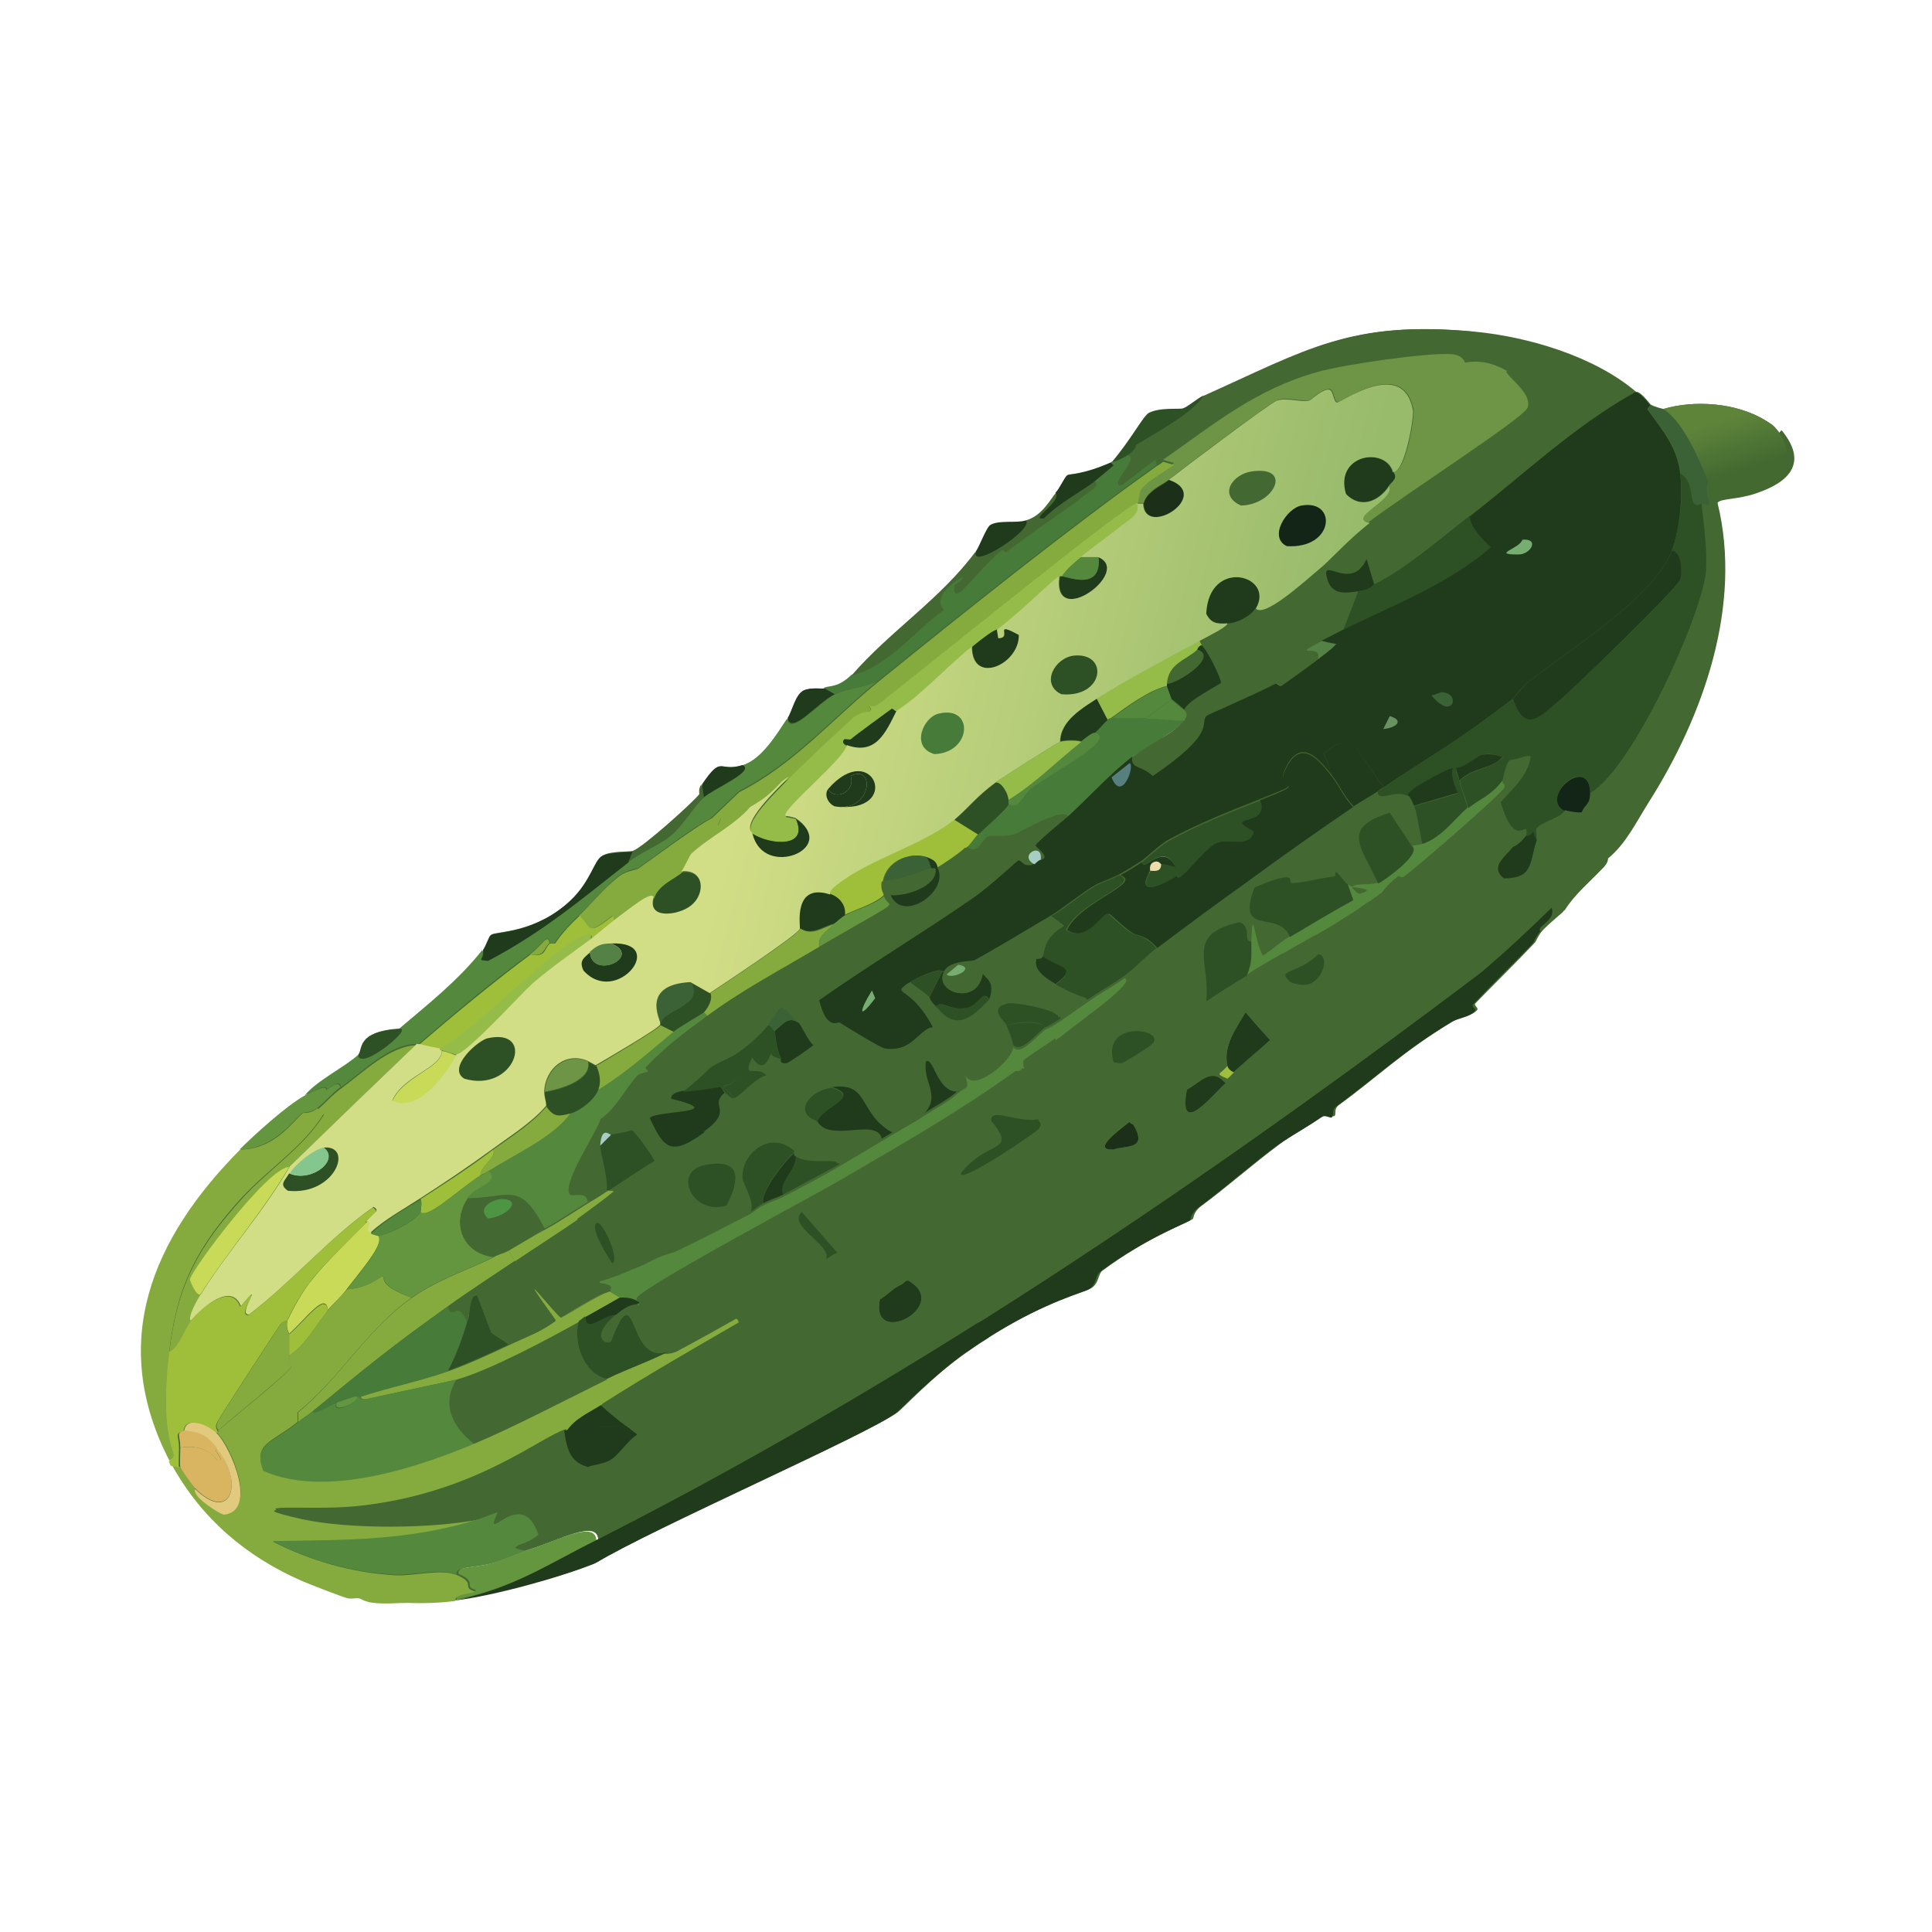 <?xml version="1.0" encoding="UTF-8"?><svg id="Layer_1" xmlns="http://www.w3.org/2000/svg" xmlns:xlink="http://www.w3.org/1999/xlink" viewBox="0 0 300 300"><defs><style>.cls-1{fill:#64953f;}.cls-1,.cls-2,.cls-3,.cls-4,.cls-5,.cls-6,.cls-7,.cls-8,.cls-9,.cls-10,.cls-11,.cls-12,.cls-13,.cls-14,.cls-15,.cls-16,.cls-17,.cls-18,.cls-19,.cls-20,.cls-21,.cls-22,.cls-23,.cls-24,.cls-25,.cls-26{stroke-width:0px;}.cls-2{fill:#9fbf3b;}.cls-3{fill:url(#linear-gradient);}.cls-4{fill:#2e5025;}.cls-5{fill:#1c2f18;}.cls-6{fill:#477b3a;}.cls-7{fill:#85c68f;}.cls-8{fill:#538146;}.cls-9{fill:#4e9543;}.cls-10{fill:#95bc49;}.cls-11{fill:#122516;}.cls-12{fill:#699260;}.cls-13{fill:#85ab3f;}.cls-14{fill:#c8da58;}.cls-15{fill:#6e9445;}.cls-16{fill:#75ae70;}.cls-17{fill:#53883d;}.cls-18{fill:url(#linear-gradient-2);}.cls-19{fill:#567f7e;}.cls-20{fill:#e1ca7d;}.cls-21{fill:#203b1b;}.cls-22{fill:#a8cdc5;}.cls-23{fill:#ecddab;}.cls-24{fill:#3a6236;}.cls-25{fill:#446831;}.cls-26{fill:#d9b561;}</style><linearGradient id="linear-gradient" x1="267.4" y1="65.2" x2="269.9" y2="73.2" gradientUnits="userSpaceOnUse"><stop offset="0" stop-color="#5e843a"/><stop offset="1" stop-color="#436931"/></linearGradient><linearGradient id="linear-gradient-2" x1="59.2" y1="116.1" x2="193.8" y2="150.7" gradientUnits="userSpaceOnUse"><stop offset=".4" stop-color="#d2de86"/><stop offset="1" stop-color="#97ba6b"/></linearGradient></defs><path class="cls-1" d="M92.6,239.2c-7.6,3.8-12.8,7.4-21.7,9.3-.1,0-.2,0-.3,0-.2-1.2,3-1.1,3-1.5-2.1-.6.4-1.2-2.7-2.5-.3-1.3,2.7-1,5.2-1.7,1.8-.5,3.7-1.4,5.5-2,5.3-1.7,10.7-4.7,11-1.7Z"/><path class="cls-25" d="M276.3,67.2c-1-1.2-1-1.2-2.3-2-4.5-2.7-10.9-3.1-15.7-1.7,0,0-1.4-.3-2-.7-1.8-2.3-2.2-1.9-2.3-2,0,0,0,0,0,0-6.5-5.5-16.7-8.5-25-9.3-19.1-1.8-25.9,2.8-42,10-.9.4-2.5,1.8-3.2,2-.4.2-3.5-.2-5.3.7-.9.4-2.9,4.2-5.8,7.7-4.6,2-6.4,1.7-6.8,2-.4.2-1.3,2-1.8,2.7-.8.8-2.1,3.6-4.7,4.3-1.6.4-4.1-.1-5.5.7-.5.3-1.7,3.3-2.2,4-5.5,7.5-13.2,12.3-19.3,19.3-2.2,1.9-3.2,1.6-4.3,2-.4.1-2.1-.2-3.2.3-1.3.6-1.8,3.2-2.5,4.3-1.6,2.5-3.9,6.3-7,7.3-3.9,1.2-3.1-1.7-6.3,3-.5.7-.3,1.4-.3,1.5-1,1.3-8.8,8.3-10.3,8.8-.6.2-3.6,0-4.8.7-1.3.7-1.7,3.9-5,7-5.5,5.1-11.6,4.8-12.3,5.3-.3.2-.8,1.8-1.2,2.3-3.7,4.8-8.4,8.4-13,12.3-6.8.4-5.6,3.2-6.3,4-1.9,1.8-6.3,4-8.3,6.3-2.6,1.4-7.7,6-10,8.3-13.7,13.8-20.5,29.9-11,48.3.1.2.2.5.3.7,0,0,0,0,0,0,4.6,8.3,11.5,14.2,20.2,18,.9.4,6.8,2.6,7.2,2.7.5.1,1.2-.1,1.7,0,.3,0,1,.5,2.3.7,1.7.2,3.6,0,5.3,0,2.4,0,4.9,0,7.3-.3-.2-1.2,3-1.1,3-1.5-2.1-.6.4-1.2-2.7-2.5-.3-1.3,2.7-1,5.2-1.7,1.8-.5,3.7-1.4,5.5-2,5.3-1.7,10.7-4.7,11-1.7-7.6,3.8-12.8,7.4-21.7,9.3,5.8-.7,16-3.5,21.5-5.7,9.5-5.8,41.7-19.7,46.7-23.3.6-.4,5.5-5.7,10.7-9.3,1-.7,2-1.4,3-2,.3-.2.6-.4.9-.6.3-.2.5-.3.8-.5,8.3-5.1,13.9-6.4,14.7-6.9,1.2-.8,1-2.2,1.7-2.7,7-5.2,13.3-7.5,14-8,.2-.1,0-1,1.3-2,4.2-3.1,8.1-6.6,12.3-9.7,2.1-1.6,4.5-2.8,6.7-4.3.7-.5,1.4.2,1.7,0,.4-.3-.2-1,.7-1.7,6.3-4.6,9.9-8.3,17.7-13,1.3-.8,3-.8,3.8-1.8.2-.3-.6-.7-.3-1,3.1-3.2,6.3-6.3,9.3-9.5.1-.1.5-1.2,1.3-2,.9-.9,2-1.8,3-2.7,0,0,0-.1.3-.3,1.5-2.4,3.8-4.3,5.7-6.3.4-.4,1-1,1-1.7,2.8-2.3,4.4-5.7,6.3-8.7,8.5-13.4,14.6-30.6,10.7-46.5.3-.7,3.2-.5,6-1.5,5.1-1.7,8.1-4.7,4-9.7ZM33.8,222.5c.1,0,.1-.2.1-.3,0,0,0,.2-.1.3ZM260.8,86.6c.4,1.1.3,2.8.2,3.4-.2.5-2.9,3.4-6.3,6.8,3.4-3.4,6.1-6.3,6.3-6.8.2-.6.2-2.2-.2-3.4ZM213.9,137.2s0,0,0,0c.8-.3,6.8-4.5,5.3-5.7q-1.7-2.7-3.5-5.3,1.7,2.6,3.5,5.3c1.4,1.2-4.6,5.4-5.3,5.7ZM233.2,117.5c-1.4,1.8-4.4,1.5-6.6,3.6,0-.2-.2-.6-.3-1,.1.4.3.8.3,1,2.3-2.1,5.2-1.8,6.6-3.6ZM233.3,117.5c0,0-.5-.2-1.1-.3.6.1,1,.3,1.1.3,0,0,0,0,0,0ZM226.6,119.1c.8-.2,1.7-.8,2.4-1.3-.7.5-1.6,1.1-2.4,1.3ZM226.1,119.5s0,0,0,0c0-.2,0-.2,0-.3,0,0,0,0,0,0,0,0,0,.2,0,.3ZM226.3,120c0,0,0-.2,0-.2,0,0,0,.2,0,.2ZM226.4,123.2l-6.8,2c-.1-.3-.3-.7-.5-1.1.2.4.4.8.5,1.1l6.8-2c-.1-.3-.3-.6-.4-.9.1.3.3.6.4.9ZM225.5,120.1c0,0,0,.1,0,.2,0,0,0-.1,0-.2ZM225.6,120.6c0,0,0,.1,0,.2,0,0,0-.1,0-.2ZM225.6,121.1s0,0,0,.1c0,0,0,0,0-.1ZM225.8,121.6s0,0,0,.1c0,0,0,0,0-.1ZM225.9,122c0,0,0,.2,0,.2,0,0,0-.2,0-.2ZM225.5,119.8s0,0,0-.1c0,0,0,0,0,.1ZM225.6,119.3c-.2-.4-7.2,3.2-7,4.2,0,0,.2.2.3.3,0-.1-.2-.2-.3-.3-.2-.9,6.8-4.5,7-4.2,0,0,0,0,0,0ZM219,124s0,0,0,0c0,0,0,0,0,0ZM212.2,138.4c0-.2-.9-.3-2.2-.5,0,0,0,0,0,0,1.3.2,2.3.3,2.2.5ZM94.6,200.5c-1.2,0-7.1,4.1-7.5,4-.2,0-1-.9-1.8-1.9.8,1,1.6,1.9,1.8,1.9.4,0,6.3-4,7.5-4,.3.2,1.4.9,1.7,1,0,0,0,0,0,0-.2-.1-1.3-.8-1.7-1ZM86.3,205c0,0-.2.1-.2.2,0,0,.2-.1.2-.2h0ZM160.1,169.3c0-.1,0-.2-.1-.3,0,0,0,.2.1.3,0,0,0,0,0,0ZM82.9,200.1c0-.2.8.7,1.7,1.8-.9-1.1-1.7-2-1.7-1.8ZM104.6,160.2c.8-.7,4.5-2.8,4.7-3,.3-.3.6-.7.8-1.2-.2.4-.5.9-.8,1.2-.2.2-3.9,2.3-4.7,3-3.3,2.7-6.4,5.5-9.9,7.9,3.5-2.4,6.7-5.2,9.9-7.9ZM198.1,106.2c.3-.2.6.4.9.4-.3,0-.6-.5-.9-.4-4.2,2.2-10.3,4.6-10.7,5-.4.5-.2.9-.4,1.7.2-.8,0-1.2.4-1.7.4-.5,6.4-2.8,10.7-5ZM75.9,181.8s0,0,0,0c1.2-.8,2.6-1.6,4.1-2.4-1.5.9-2.9,1.7-4.1,2.4ZM72.6,186.2h0c.2-.2.4-.5.6-.7-.2.2-.4.4-.6.7ZM84.6,190.8s0,0,0,0c-.7.4-1.4.8-2.2,1.3.7-.4,1.4-.9,2.2-1.3ZM131.3,136.4c-.9.6-1.8,1.3-2.2,1.9.4-.6,1.3-1.3,2.2-1.9ZM169.9,113.8c.4,0,.6.2.7.4-.1-.2-.4-.3-.7-.4,0,0,0,0,0,0ZM184.3,129c2.9-1.4,5.8-2.7,8.8-3.9-3,1.2-5.9,2.4-8.8,3.9ZM161.9,121.3c1.9-1.2,4.3-2.7,6.2-4-1.9,1.3-4.3,2.7-6.2,4ZM175.9,117.5c.5-.4,1.3-.9,2.2-1.4-.9.5-1.7,1-2.1,1.4,0,.5,0,.8.2,1-.1-.2-.2-.6-.2-1ZM180.3,114.7c1.2-.8,2.4-1.6,3.1-2.2-.7.7-1.8,1.5-3.1,2.2ZM151.9,129.5c-.2-.1-.3-.2-.5-.3.1,0,.3.2.5.3,0,0,0,0,0,0ZM179.7,131.8c-1.1.9-2.3,2-2.4,2.1,0,0,0,0,0,0,.1,0,1.3-1.1,2.4-2ZM182.6,134.7s0,0,0,0c-1.5-3.1-3.6-1.1-4.6-.6,1.1-.5,3.1-2.6,4.6.6ZM182.4,134.6s0,0,0,0c0,0,0,0,0,0ZM178.6,135.2c0-.2-.2-1,.5-1.3.8-.4,1.1.3,1.2.3,0,0-.4-.7-1.2-.3-.7.4-.4,1.2-.5,1.3,0,.2-.2.3-.2.5,0-.2.1-.3.2-.5ZM193.5,128.4c.3.2.6.4,1.1.6h0c-.5-.2-.8-.4-1.1-.6ZM194.5,126.9c.1,0,.3-.1.4-.2-.1,0-.2.1-.4.2ZM194.3,126.9s0,0,0,0c0,0,0,0,0,0ZM195.2,126.5s0,0,0,0c0,0,0,0,0,0ZM195,126.6c0,0-.1,0-.2,0,0,0,.1,0,.2,0ZM187,112.9s0,0,0,0c0,0,0,0,0,0ZM148.3,127.2c0,0,.1,0,.2.1,0,0-.1,0-.2-.1-1.3,1-2.8,1.9-4.3,2.7,1.6-.8,3-1.7,4.3-2.7ZM128.9,138.8c1.5.5,2.5,1.8,2.3,3.3-.1,0-.2.2-.3.2.1,0,.2-.2.3-.2.2-1.5-.9-2.9-2.3-3.3,0,0,0,0,0,0ZM94.4,168.2s0,0,0,0c0,0,0,0,0,0ZM88.6,172.8c-1.7,2.5-5.2,4.7-8.5,6.5,3.3-1.9,6.8-4,8.5-6.5,1.2-.3,2.8-1.4,3.7-2.5-.9,1.2-2.5,2.3-3.7,2.5ZM99.1,200.8c0,0,.1-.1.2-.2,0,0-.2.2-.2.2ZM177.9,137.3c.2.6,1,.5,2,0-1,.4-1.9.5-2,0ZM201.7,104.6c.8-.6,1.7-1.2,2.2-1.6-.6.4-1.4,1-2.2,1.6ZM124.3,144.2c1.2.8,2.3.5,3.4,0-1.1.5-2.2.8-3.4,0,0,.4-2,1.8-4.3,3.5,2.4-1.7,4.2-3.1,4.3-3.5ZM110.4,154.9c0-.3,0-.5-.1-.8.5-.3,1.7-1.1,3.2-2.1-1.5,1-2.7,1.8-3.2,2.1.1.2.1.5.1.8ZM63,201.2c-4.2-1.7-3.1-2.8-3.6-3,0,0,0,0,0,0,.5.2-.6,1.3,3.6,3ZM57,199.5c-.8.3-1.8.6-3,.7,0,0,0,0,0,0,1.2,0,2.2-.4,3-.7ZM57.2,199.3c0,0-.1,0-.2,0,0,0,.1,0,.2,0ZM63.9,201.5s0,0,0,0c-2.6,1.8-4.8,4-6.8,6.3,2.1-2.3,4.3-4.5,6.8-6.3ZM79.9,195.8s0,0,0,0c-1.3.9-2.5,1.7-3.8,2.6,1.3-.9,2.6-1.7,3.8-2.6ZM77.3,207.7c-.3-.2-.6-.4-1.1-.7-.2-.5-.3-.9-.5-1.3.1.4.3.8.5,1.3.5.3.8.6,1.1.7ZM72.6,205.2c.1-.4.2-1.1.3-1.7,0,.7-.2,1.3-.3,1.7h0ZM71.3,203.5c.3.1.6.4,1,1.2-.4-.8-.7-1.1-1-1.2ZM100.3,199.9c.2-.1.3-.2.5-.4-.2.1-.4.2-.5.4ZM99.4,200.6c0,0,.2-.2.3-.2-.1,0-.2.2-.3.2ZM99.7,200.3c.1-.1.3-.2.4-.3-.2.1-.3.2-.4.3ZM210.3,125.2c0,0,0-.1-.1-.2,0,0,0,.1.1.1.6-.4,1.3-.9,2-1.3-.7.4-1.3.8-2,1.3ZM207.6,100s0,0,0,0q-1.2-.2-2.3-.5s0,0,0,0q1.2.2,2.3.5ZM207.1,100.5c-.3.3-.7.6-1.1.9.4-.3.7-.6,1.1-.9ZM72.1,201.1c-.9.6-1.7,1.2-2.5,1.8,0,0,0,0,0,0,.8-.6,1.7-1.2,2.5-1.8ZM101.5,199.1c3-1.9,8.4-4.9,13.7-7.9-5.3,3-10.7,6-13.7,7.9ZM100.8,199.5c.2-.1.4-.3.7-.5-.2.2-.5.3-.7.5ZM116,190.7c-.2.1-.5.3-.7.4.3-.1.5-.3.7-.4ZM130.9,182.5c-.2,0-.3.2-.5.3.2-.1.4-.2.5-.3ZM237.4,105.8c-.7.6-1.6,1.7-2.1,2.3.5-.6,1.4-1.7,2.1-2.3.5-.4,1.1-.8,1.7-1.3-.6.5-1.2.9-1.7,1.3ZM214.2,122.6c.2-.2.5-.3.7-.5-4.5-5.5-4.6-9.2-9.3-5.2.1.3.2.5.3.8,0-.2-.2-.5-.3-.8,4.8-4,4.8-.3,9.3,5.2-.2.2-.5.3-.7.5ZM45.3,212.3c0-.1,0-.2-.2-.4,0,.2.2.3.2.4-.2.7-8.2,7.1-10.7,9.3,2.6-2.2,10.6-8.6,10.7-9.3ZM71.6,225c.7-.3,1.4-.5,2-.8.3-.1.6-.2.8-.4-.3.1-.6.2-.8.4-.6.3-1.3.5-2,.8ZM94.3,214.2c-2-.4-3.5-2.3-4.2-4.4.7,2.1,2.1,4,4.2,4.4-3,1.5-6.6,3.3-10.1,5.1,3.6-1.8,7.1-3.6,10.1-5.1ZM259.6,85.5c.1,0,.2,0,.3,0,0,0-.2,0-.3,0-1,2.8-3.7,5.8-6.8,8.6,3.2-2.8,5.8-5.8,6.8-8.6ZM228.3,80.2c0,0,0,.2,0,.2,0,0,0-.2,0-.2,5.4-4.2,10.5-8.7,15.9-12.8-5.4,4.1-10.5,8.6-15.9,12.8ZM27.3,227.7c.2,0,.3,0,.7.2,0,.1.7,1.2,1.4,2.2-.7-.9-1.4-2-1.4-2.2-.3,0-.5-.1-.7-.2ZM34.8,235.2s0,0,0,0c5.3-.6,1.1-10.6-1.2-12.7,0,0,0,0,0,0,2.3,2.1,6.5,12.1,1.2,12.7ZM41.9,223.9c-1.3,1-1.8,2.1-.9,4.4,2.6,1.1,5.5,1.6,8.5,1.7-3.1,0-6-.5-8.5-1.7-.9-2.3-.4-3.4,1-4.4Z"/><path class="cls-3" d="M266.1,77.5c-.2-.1-.5-2-.8-2.7-1.5-3.4-3.7-9.1-7-11.3,4.7-1.4,11.2-1,15.7,1.7,1.3.8,1.4.8,2.3,2,5.6,8.9-9.4,10.8-10.2,10.3Z"/><path class="cls-13" d="M114.6,205.5c-7.1,4.1-14.4,8.3-21.3,12.7-1.9,1.2-4.1,2.1-5.3,4,0,0-.2,0-.3,0-4.2,1.3-14.4,10.2-32.8,12-7.4.7-18.6-.7-8,1.7,7.4,1.6,20.2,1.5,27.8,0-11,3.5-21,3.3-32.3,3.5,5.9,3,12.3,4.8,18.8,5.2,3.1.2,7.3-1.1,9.8,0,3,1.3.6,1.9,2.7,2.5,0,.4-3.2.3-3,1.5-2.4.3-4.9.4-7.3.3-1.8,0-3.6.2-5.3,0-1.3-.1-2-.6-2.3-.7-.5-.1-1.2.1-1.7,0-.4,0-6.3-2.3-7.2-2.7-8.7-3.8-15.6-9.7-20.2-18q.7.2,1.3.3c0,.2,1.8,2.8,2.3,3.3-.6,1.2,4,4,4.5,4,5.3-.6,1.1-10.6-1.2-12.7.4,0,.3-.3.3-.3,1.5-1.3,11.2-9.1,11.3-9.8,0-.3-.4-.2-.3-1.8,2.6-1.7,4.1-4.7,6-7,.7-.9,2.4-2.5,3-3.3,3.4-.2,5.2-2.1,5.5-2,.5.2-.8,1.4,4.5,3.3-6.9,4.9-11.2,12.6-17.7,17.8v1.5c-4.1,3.3-6.9,3.3-5.3,7.5,9.4,4.2,23.4-.3,32.7-4.2,6-2.5,14.5-6.9,20.7-10,3.1-1.6,6.5-2.7,9.7-4.3,1.9-1,9.6-5.2,10.7-6-1.2,1.4,0,.5,0,1.7Z"/><path class="cls-25" d="M253.9,60.8c-9.5,5.3-17.2,12.8-25.7,19.3-4,3.1-10.5,8.6-15,10.7l-1.2-4c-2.3,5.1-6.9-.3-6.2,2.7l-1.3-1c1.9-1.6,4.5-4.6,8-7.3,5.3-4.2,24.2-16.4,24.7-17.8.6-2-2.3-4.1-3.3-5.5-.3-.5,0-1.1-.3-1.5-1.1-1.5-3.1-2.5-3-2.7.1-.3.9,0,1-.3,0-.3-2.8-1.1-2.7-1.8,8.3.8,18.5,3.8,25,9.3Z"/><path class="cls-2" d="M56.9,189.8c-2.8,3.1-6.1,5.8-8.7,9.2-2,2.5-3.5,5.9-3.7,6.2,0,0-.5-.2-1,.5-1.1,1.6-9.3,14.2-9.7,15-.3.6-.4.9,0,1.5,0,0,0,.4-.3.3-1.4-1.3-4.7-2.7-5-.3-1.5.5-.7.6-.7,2.7,0,1-.1,2.5,0,3l-1.3-.3c-.1-.2-.2-.5-.3-.7.2,0,.7-.8.7-.8,0-.8-2.1-4-.7-16.2,1.5-.6,2.4-3.6,3.3-4.7,1.7-2.1,6.4-6.1,7.8-2.3,4.2-4.8-.8,1.6,1.3,1.3,6.8-5.2,12.3-11.8,19.3-16.7,1,.7.3.7-1.2,2.3Z"/><path class="cls-17" d="M136.6,105.5c-7.3,5.9-13.3,13-21.8,17.3l-4.5,4.3c-1.6.6-9.1,6.2-11.2,7.7-.1,0-1.9.4-2.7,1-2.5,1.8-4.3,4.3-6.5,6.3-2.9,2.8-3.6,4.1-3.8,4.3-.1,0-.7,0-.8,0-.2-1.7-1,.2-3,1.7-6,4.4-11.7,9.2-17.3,14-.1,0-.2,0-.3,0-4.2,0-8.4,4.3-11.7,6.7-.4-1.3-1.4.1-2.2.3-.2,0,.4-1.1-3.5,1,2-2.4,6.4-4.5,8.3-6.3.3,2.7,9-4.6,6.3-4,4.6-3.9,9.3-7.6,13-12.3.4,1.6-1.2,1.5.8,1.7,8.5-4.5,14.4-9.5,21.8-15.3,1.6-1.3,4.9-2.7,6.5-4,1.8-1.5,3.5-4.5,5.2-6,1.4-1.3,8.1-4.1,6-5,3.1-1,5.4-4.9,7-7.3.6,2.7,4.7-2.3,7.3-3.7,2.3-1.2,4.7-1,7-2.3Z"/><path class="cls-13" d="M26.3,209.8c-1.5,12.2.7,15.4.7,16.2,0,0-.5.8-.7.8-9.5-18.4-2.7-34.5,11-48.3,5.5,0,8.4-4.7,9.8-5.7,0,0,1,.2,2.2-.7l1,.8c-3.2,5.2-8.5,8.5-12.7,13-6.9,7.6-10.1,13.6-11.3,23.8Z"/><path class="cls-25" d="M228.9,51.5c0,.8,2.7,1.5,2.7,1.8,0,.3-.9,0-1,.3,0,.2,1.9,1.1,3,2.7.3.4,0,1,.3,1.5-3.6-2.1-6.2-1.3-6.5-1.3-.1,0-.2-1.2-2-1.3-3.8-.4-16.7,1.6-20.7,2.7-9.8,2.7-16.2,8.1-24.2,13.7-.3.2-.7.4-1,.7l-.2-.7-5.3,4c-2.1,0,3.3-4.7.8-4.7,1.5-.9,1.4-1.6,1.5-1.7,3.4-2.1,9-5,10.5-7.7,16.1-7.2,22.9-11.8,42-10Z"/><path class="cls-6" d="M179.6,72.2c-12.9,9.1-30.4,23.1-43,33.3-2.3,1.4-4.7,1.2-7,2.3l-1.7-1c1.1-.4,2.2,0,4.3-2,5.9-1.6,9.5-6.7,14.3-10.2-2.9-2.8,6.6-7.4,1.7-3.7-.6,3.9,3.6-2.8,7.2-5.5.3-.2.6.4.7.3,4.4-3.4,9-6.3,13.3-9.7.7-.5,1-.8.5-1.3.6-.5,2.9-2.4,3-2.5,0,0-.5-.3-.3-.5.1,0,.8-.1,2.3-1,2.5,0-2.9,4.7-.8,4.7l5.3-4,.2.7Z"/><path class="cls-25" d="M132.3,104.8c6.1-7,13.8-11.8,19.3-19.3-1.4,3.4,9-3.4,7.7-4.7,2.6-.7,3.9-3.5,4.7-4.3,1.1,1.4-4.3,4.3-1.8,4,2.2-2.3,6.4-4.4,7.8-5.7.5.6.2.8-.5,1.3-4.3,3.4-9,6.3-13.3,9.7,0,0-.4-.6-.7-.3-3.5,2.7-7.8,9.4-7.2,5.5,4.9-3.7-4.6.9-1.7,3.7-4.8,3.4-8.4,8.6-14.3,10.2Z"/><path class="cls-21" d="M98.3,132.2l-.7,1.7c-7.4,5.8-13.4,10.9-21.8,15.3-2-.2-.5,0-.8-1.7.4-.5.9-2.1,1.2-2.3.7-.5,6.8-.2,12.3-5.3,3.3-3.1,3.7-6.3,5-7,1.2-.6,4.3-.5,4.8-.7Z"/><path class="cls-24" d="M264.3,78.2c-2.5,1.2-.7-3.3-3.3-4.7-.5-4.2-2.7-6.6-5-9.8-.2-.3.5-.7.3-.8.6.4,1.9.6,2,.7,3.3,2.2,5.5,7.9,7,11.3-1,1.5,1.4,4.8-1,3.3Z"/><path class="cls-1" d="M52.9,168.8c-1.3.9-2.8,2.7-3.7,3.3-1.2.8-2.1.6-2.2.7-1.4,1-4.3,5.6-9.8,5.7,2.3-2.3,7.4-6.9,10-8.3,3.9-2.1,3.3-1,3.5-1,.7-.2,1.8-1.6,2.2-.3Z"/><path class="cls-4" d="M174.9,70.8c-1.5.9-2.2.9-2.3,1,3-3.5,4.9-7.2,5.8-7.7,1.8-.9,4.9-.5,5.3-.7.7-.2,2.3-1.6,3.2-2-1.5,2.6-7.1,5.6-10.5,7.7,0,0,0,.8-1.5,1.7Z"/><path class="cls-21" d="M159.3,80.8c1.4,1.3-9,8.1-7.7,4.7.5-.7,1.6-3.7,2.2-4,1.4-.8,3.9-.2,5.5-.7Z"/><path class="cls-21" d="M172.6,71.8c-.1.2.4.5.3.5-.1.1-2.4,2-3,2.5-1.5,1.2-5.6,3.4-7.8,5.7-2.5.3,2.9-2.6,1.8-4,.6-.6,1.4-2.4,1.8-2.7.5-.3,2.2,0,6.8-2Z"/><path class="cls-21" d="M127.9,106.8l1.7,1c-2.7,1.3-6.7,6.4-7.3,3.7.7-1.1,1.2-3.7,2.5-4.3,1.1-.5,2.8-.2,3.2-.3Z"/><path class="cls-25" d="M109.3,123.8c-1.6,1.5-3.3,4.5-5.2,6-1.6,1.3-4.9,2.7-6.5,4l.7-1.7c1.5-.5,9.3-7.5,10.3-8.8,0,0-.2-.8.3-1.5l.3,2Z"/><path class="cls-25" d="M249.3,133.5c0,.6-.6,1.2-1,1.7-1.9,2.1-4.2,3.9-5.7,6.3-.3.2-.3.3-.3.3-1,.8-2.1,1.7-3,2.7-.8-.6,2.5-1.7,1.7-3.7,1.5-1.5,2.8-4.4,4.5-5.7.9-.6.5,1,3.8-1.7Z"/><path class="cls-21" d="M115.3,118.8c2.1.9-4.6,3.7-6,5l-.3-2c3.2-4.7,2.5-1.8,6.3-3Z"/><path class="cls-4" d="M61.9,159.8c2.7-.6-6,6.7-6.3,4,.8-.8-.4-3.6,6.3-4Z"/><path class="cls-4" d="M264.9,88.7c-.5,6.5-11.3,30.6-18,34.5,0-6.3-8,.4-4,2.7-.3,1.1-3.9,1.9-4.3,2.8-.2.3.1,1.4,0,1.8q-.2-.7-.5-1.3c-.6.8-1.1.6-1.2.7.4-3.1-1.6,2.9-4-5.2,1.9-2.2,4.2-4,4.7-7-.3-.5-2.4.6-3.3.5-.6,0,0-.6-1-.7-.2,0-1.6-.7-3.2-.3-.8.2-2.6,2.1-4,2,0,0,0,.1,0,.3,0,.5.4,1.4.5,1.7.3,1.5,1,2.9,1.3,4.3-2.2,1.9-4.1,4.7-7,5.7-.4-1.6-.9-5.1-1.3-6l6.8-2c-.6-1.1-1.1-2.7-.8-3.8,0,0,0,0,0,0-.2-.4-7.2,3.2-7,4.2-2-1.1-4.6,1.1-4.7-.7.3-.2.7-.4,1-.7,7.7-5.2,10.2-6.2,20-13.7,1.9,5.4,3.9,3,7.2.3,2.3-1.9,18.5-17.5,18.8-18.8.2-.9.3-4.6-1.3-4.5,1.3-3.5,1.8-8.4,1.3-12,2.7,1.4.9,5.9,3.3,4.7.4,3.5.9,7,.7,10.5Z"/><path class="cls-11" d="M246.9,123.2c0,1.9-.9,1.7-1.3,3-.5.2-2.4-.2-2.7-.3-4-2.2,4-8.9,4-2.7Z"/><path class="cls-21" d="M210.3,125.2c-5.6,3.8-11,7.6-16.3,11.5-4.8,3.4-9.5,6.9-14.3,10.5-1.9-2.2-3-1.8-3.8-2.3-1.8-1.2-3.4-3-3.7-3-1,0-3.3,4.6-6.5,2.5,2.1-4.5,11.8-7.2,8.3-8.5,1.1-.6,2.2-1.3,3.3-2,.4,1.7,3.3-3.3,5.3.8,0,.1-1-.4-2.3-.5,0,0-.4-.7-1.2-.3-.7.4-.4,1.2-.5,1.3-2.5,4.3,2.1,2.1,4.2.7-.1,1.8,3.9-4,6-5,1.6-.8,5.3.8,5.8-1.8-5.2-2.7,2.6-.6,1-4.8,8.4-3.4,2.2-1.1,4-4.8,2.4-5.1,5.3-1.4,7.3,1.2,1.1,1.4,1.8,3.2,3.3,4.7Z"/><path class="cls-25" d="M205.9,89.5c.6,2.8,2.5,2.7,5,2.3l-2.3,6c-1,.5-2.3,1.1-3.3,1.7-5.6,3.1.5,0-.7,3-.8.6-5.2,3.8-5.5,4-.4.2-.6-.5-1-.3-4.2,2.2-10.3,4.5-10.7,5-1,1.2,1.7,2.5-8.3,9.3-1.9-1.8-3.3-1-3.2-3,1.7-1.3,7.1-4.1,8-5.7.5-.8.5-.9,0-1.7.3-1.4,5.5-3.8,5.7-4.2.1-.3-1.8-4.6-3-5.8,0,0-.3-.5-.3-.7,1.7-.9,4.3-2.2,4.3-2.7,1.4,0,3.6-1.2,4.3-2.3,1.2,1.4,7-3.7,9.7-6l1.3,1Z"/><path class="cls-6" d="M183.9,111.8c-.9,1.6-6.3,4.3-8,5.7-3.6,2.8-6.6,6.2-10,9.3-.8-1.5-6.7,2.1-8.2,2.7-.9.4-3.8.3-4,.3-.9.4-1.7,3.1-3.5,1.7.6-.5,1.1-1.4,1.7-2,.9-.9,4.5-4,4.7-4.7,1.5,1.2,2.1-1.2,3.5-2.3,3.5-2.7,13.7-7.8,9.8-8.7.6-.5,1.5-1.6,2-2,.1,0,.5-.2.7-.3,1.8.1,3.6,0,5.3,0,1.9,0,4,.3,6,.3Z"/><path class="cls-21" d="M234.9,108.5c.4-.3,1.6-2,2.5-2.7,6.3-4.9,19.5-13.1,22.2-20.3,1.6,0,1.6,3.6,1.3,4.5-.4,1.3-16.6,17-18.8,18.8-3.2,2.7-5.3,5.1-7.2-.3Z"/><path class="cls-4" d="M228.3,80.2c.2,1.9,2.1,3.6,3.3,4.8-6.6,5.8-15.2,9-23,12.8l2.3-6c2.3-.4,2.2-.9,2.3-1,4.5-2,11-7.6,15-10.7Z"/><path class="cls-4" d="M178.6,135.2c.9,0,1.7,0,1.7-1,1.4.1,2.3.6,2.3.5-2-4.2-5,.9-5.3-.8.2-.1,2.9-2.6,4.2-3.3,4.5-2.5,9.4-4.4,14.2-6.3,1.6,4.2-6.2,2.1-1,4.8-.5,2.7-4.2,1-5.8,1.8-2.1,1-6.1,6.8-6,5-2.1,1.4-6.7,3.7-4.2-.7Z"/><path class="cls-21" d="M214.9,122.2c-.3.2-.7.4-1,.7-1.2.8-2.5,1.5-3.7,2.3-1.5-1.5-2.2-3.3-3.3-4.7l-1.3-3.5c4.8-4.1,4.8-.3,9.3,5.2Z"/><path class="cls-4" d="M146.3,150.8l-2,4c-.4-.4-2.3-1.8-3-2.3.8-.6,4.6-2.2,5-1.7Z"/><path class="cls-8" d="M204.6,102.5c1.1-2.9-4.9,0,.7-3l2.3.5c-.9,1-2,1.7-3,2.5Z"/><path class="cls-21" d="M259.6,85.5c-2.7,7.2-15.9,15.4-22.2,20.3-.9.7-2.1,2.3-2.5,2.7-9.8,7.5-12.3,8.5-20,13.7-4.5-5.5-4.6-9.2-9.3-5.2l1.3,3.5c-2-2.6-4.9-6.2-7.3-1.2-1.8,3.7,4.4,1.5-4,4.8-4.8,1.9-9.6,3.8-14.2,6.3-1.3.7-3.9,3.2-4.2,3.3-1.1.7-2.2,1.4-3.3,2-1,.6-3.1,1.3-3.8,1.7-1.9,1.1-4.9,3.5-6.8,4.7-2.9,1.7-10.2,6.1-12,7-.4.2-3.8,0-4.7,1.7h-.3c-.4-.6-4.2,1.1-5,1.7-2.9,2.1.2.1,3.8,7-2-.2-3.2,4-7.7,3.3-.5,0-5.9-3.3-7-4-.4-.2-2,1.3-3.2-3.5,7.8-5.5,16-10.4,23.8-15.8,3.2-2.2,6.9-5.9,7.3-6,.7,0,.6,1,2.2.7,0,0,.7-.7,1-.7,1.9-.2-.7-2-.7-2.2,0-.4,4.3-3.9,5-4.5,3.4-3.1,6.4-6.5,10-9.3-.2,2,1.3,1.2,3.2,3,10-6.8,7.3-8.1,8.3-9.3.4-.4,6.4-2.8,10.7-5,.4-.2.6.5,1,.3.3-.2,4.8-3.4,5.5-4,1-.8,2.1-1.5,3-2.5q-1.2-.2-2.3-.5c1-.5,2.3-1.2,3.3-1.7,7.8-3.8,16.4-7.1,23-12.8-1.3-1.3-3.1-3-3.3-4.8,8.5-6.6,16.2-14,25.7-19.3.1.1.5-.3,2.3,2,.1.2-.6.5-.3.8,2.3,3.2,4.5,5.7,5,9.8.4,3.6,0,8.5-1.3,12Z"/><path class="cls-19" d="M175.4,118.5c.9.3-1.2,6.3-2.8,2.2l2.8-2.2Z"/><path class="cls-24" d="M223.8,107.5c3.2,0,1.8,4.6-1.5.5l1.5-.5Z"/><path class="cls-16" d="M236.4,83.8c2.8-.2,1.2,2.4-.7,2.3-4.2,0,.3-.9.7-2.3Z"/><path class="cls-12" d="M215.8,111.2c2.2.6,1.2,1.8-1,2l1-2Z"/><path class="cls-16" d="M135.4,153.8l.5,1.2c-2.8,3.7-2.4,1.8-.5-1.2Z"/><path class="cls-21" d="M239.3,144.5c-.8.8-1.2,1.9-1.3,2-3.1,3.2-6.3,6.3-9.3,9.5-.2.3.6.7.3,1-.8,1-2.5,1-3.8,1.8-7.7,4.7-11.4,8.4-17.7,13-.8.6-.3,1.4-.7,1.7-.3.2-1-.5-1.7,0-2.2,1.6-4.5,2.8-6.7,4.3-4.2,3.1-8.1,6.6-12.3,9.7-1.3,1-1.2,1.9-1.3,2-.7.5-7,2.8-14,8-.7.5-.5,1.9-1.7,2.7-.8.5-6.3,1.8-14.7,6.9-.3.2-.5.3-.8.5-.3.2-.6.4-.9.6-1,.6-1.9,1.3-3,2-5.1,3.7-10.1,8.9-10.7,9.3-5,3.6-37.1,17.6-46.7,23.3-5.5,2.2-15.7,5-21.5,5.7,8.9-1.9,14.1-5.5,21.7-9.3,20.1-10.2,39.6-21.4,58.7-33.4.3-.2.6-.4.9-.5.3-.2.5-.3.8-.5,26.4-16.7,51.9-34.8,76.8-53.6,3.9-3.3,7.6-6.8,11.2-10.3.9,2-2.5,3-1.7,3.7Z"/><path class="cls-17" d="M81.6,240.8c-1.8.6-3.7,1.5-5.5,2-2.5.7-5.5.4-5.2,1.7-2.5-1.1-6.8.2-9.8,0-6.6-.4-13-2.2-18.8-5.2,11.4-.2,21.4,0,32.3-3.5.8-.3,1.8-.7,2.7-1-2.6,5.7,3.7-4.4,6.3,3.5-2.4,2.2-5.5,1.7-2,2.5Z"/><path class="cls-21" d="M197.3,161.5c-1.9,1.7-3.8,3.3-5.7,5-.4-.1-.9-.6-1-1-.7-3.1,1.3-5.7,2.8-8.3q1.9,2.2,3.8,4.3Z"/><path class="cls-21" d="M136.6,201.8c1.2-.7,2.1-1.8,3.3-2.3.7-.3.7-1.1,1.7-.3,5.5,3.9-6.3,10-5,2.7Z"/><path class="cls-21" d="M238.6,130.5c-1.1,3.4-.5,6-5.2,6-2.2-1.9.2-3.3,1.5-5,1-.3,1.9-1.6,2-1.7,0,0,.6.2,1.2-.7q.2.7.5,1.3Z"/><path class="cls-21" d="M190.3,168.2c-2.1,1.9-7.4,8.6-6,1,2.1-1.1,3.8-3.6,6-1Z"/><path class="cls-5" d="M172.9,178.5c-2.9.1-.6-1.9,2.5-4.3,0,0,.3.5.5.3,2.5,4.1-1,3.3-3,4Z"/><path class="cls-17" d="M163.9,161.2c-.6.5-4.9,3.2-5,3.5,0,0,0,.1,0,.3,0,0,0,0,0,.2,0,0,0,0,0,.1,0,.1,0,.3.1.4.1.3.2.7.4,1.1,0,0,0,.2.1.3,0,0,0,.2.1.3,0,0,0,.2.1.3,0,0,0,.1,0,.2.2.4.3.8.5,1.3l-.4.2c0,0,0-.2-.1-.3,0,0,0,0,0-.1-.2-.4-.3-.8-.5-1.1t0,0c0-.2-.2-.4-.3-.6,0,0,0,0,0,0-.1-.2-.3-.5-.4-.6,0,0-.1-.1-.1-.2,0,0,0,0-.1,0,0,0,0,0,0,0-.1-.1-.2-.2-.4-.2,0,0-.1,0-.2,0h0c-8.6,6.2-17.7,11.4-26.8,16.7-1.5.9-5,2.8-9.2,5.1-9.1,5-21.4,11.8-22.7,13.3-.5.5.4.8.2,1.3-1.1-.8-2.9-.6-3-.7-.2,0-1.4-.8-1.7-1-.2-.1,1.5-.9-1.5-1.3v-.7c.9-.2,1.7-.5,2.5-.8.3-.1.7-.2,1-.4.3-.1.6-.2,1-.4.3-.1.6-.3,1-.4.8-.3,1.5-.6,2.2-1,.8-.4,1.6-.8,2.5-1.1.5-.2,1.5-.4,2-.7,3.8-1.8,7.6-3.8,11.3-5.7.7-.4,1.3-1,2-1.3.9-.5,2-.8,3-1.3,2.9-1.5,5.8-3,8.7-4.7,2.2-1.3,4.5-2.7,6.7-4,.6-.3,1.1-.7,1.7-1,1.6-1,3.4-1.9,5-3,1.7-1.1,3.5-2,5-3.3,1.6-1.5,2-.3,1.2-3.3.9,3.7,7.7-2.2,7.5-4,1.2,1.5,3.7-1.8,5-2.7.1,0,1.1-.5,2.3-1.3,1.4-1,2.9-2,4.3-3,1.8-1.3,3.9-2.4,5.7-3.7,2,.5-6.8,6.6-10.7,9.7Z"/><path class="cls-25" d="M94.3,214.2c-6.1,3-14.7,7.5-20.7,10-3.3-2.7-5-6.2-2.7-10,5.2-1.5,14-6.2,19-9-1,3.3.8,8.2,4.3,9Z"/><path class="cls-1" d="M72.6,186.2c-2.5,3.8-.8,8.4,4,9-2.8,1.5-8.6,3.4-12.7,6.3-5.2-1.9-4-3.2-4.5-3.3-.3,0-2.1,1.8-5.5,2,2.6-3.4,6-7.2,4.7-8.3,1.9-.2,5.9-2.3,6.7-3.7,1.3,1.1,5.6-3.3,9.3-5.7,0,0,.3,0,1.3-.7,2,1.8-2.1,2.4-3.3,4.3Z"/><path class="cls-13" d="M79.9,195.8c-3.4,2.3-7,4.6-10.3,7-9.1,6.5-12.6,9.4-21,16.3-.7.6-1.6,1.1-2.3,1.7v-1.5c6.5-5.3,10.8-13,17.7-17.8,4.1-2.9,9.9-4.8,12.7-6.3.6-.4,1.4-.5,2.3-1l1,1.7Z"/><path class="cls-14" d="M57.6,191.5l1,.3c1.3,1.1-2.1,4.9-4.7,8.3-.6.9-2.3,2.5-3,3.3-.3-3-3.4,1.4-6,3.7,0-.2-.5-.7-.3-2,.2-.3,1.7-3.7,3.7-6.2,2.6-3.3,5.8-6.1,8.7-9.2,1.3-.2-.3,1,.7,1.7Z"/><path class="cls-13" d="M44.6,205.2c-.2,1.3.3,1.8.3,2,0,1,0,2.3,0,3.3,0,1.7.4,1.6.3,1.8-.2.7-9.9,8.5-11.3,9.8-.4-.6-.3-.9,0-1.5.4-.8,8.6-13.4,9.7-15,.5-.7,1-.5,1-.5Z"/><path class="cls-2" d="M50.9,203.5c-1.9,2.3-3.4,5.3-6,7,0-1,0-2.3,0-3.3,2.6-2.2,5.7-6.7,6-3.7Z"/><path class="cls-15" d="M233.9,57.8c1,1.4,4,3.5,3.3,5.5-.4,1.5-19.4,13.7-24.7,17.8-3.7-.7,3.9-3.5,3-5.7.6-.9,1.5-1.2.7-2.3,2,1,3.5-8.4,3.3-9.5-1.6-8.2-11.1-1.1-11.8-1.2-.6,0-.5-2-1.3-2-1.1,0-2.8,1.6-3,1.7-1.5.3-3.4-.5-5,0-1,.3-15,10.8-16.8,12.3-1.1.9-3.5,1.7-4,3.7-.3,0-.7,0-1,0,.9-2.6-1-1.9,5.7-6.2l-1.7-.5c8-5.6,14.4-11,24.2-13.7,4-1.1,16.9-3,20.7-2.7,1.8.2,1.9,1.3,2,1.3.3,0,2.9-.8,6.5,1.3Z"/><path class="cls-21" d="M213.3,90.8c-.2,0,0,.6-2.3,1-2.5.4-4.4.5-5-2.3-.7-3,3.9,2.4,6.2-2.7l1.2,4Z"/><path class="cls-13" d="M64.6,162.2q-9.8,9.5-19.7,19c-3.4.3-15.3,16.3-15.3,17.5,0,.2,1.1,2.8,1.7,2.2-.5.8-2.2,3.6-1.7,4.3-.9,1.1-1.8,4.1-3.3,4.7,1.2-10.3,4.5-16.3,11.3-23.8,4.1-4.5,9.4-7.8,12.7-13l-1-.8c.9-.7,2.4-2.4,3.7-3.3,3.3-2.4,7.5-6.6,11.7-6.7Z"/><path class="cls-26" d="M33.6,224.8c4.4,5.2,2.3,11.9-3.3,6.3-.6-.6-2.3-3.1-2.3-3.3-.1-.5,0-2,0-3,2.2-.4,4.4.1,5.8,2,1.4,0-.9-1.6-.2-2Z"/><path class="cls-20" d="M33.6,222.5c2.2,2.1,6.5,12.1,1.2,12.7-.5,0-5.1-2.8-4.5-4,5.6,5.5,7.7-1.1,3.3-6.3-1.7-2-2.3-2.2-5-2.7.3-2.4,3.6-1,5,.3Z"/><path class="cls-26" d="M33.6,224.8c-.7.4,1.6,2.1.2,2-1.5-1.9-3.6-2.4-5.8-2,0-2.1-.8-2.2.7-2.7,2.7.4,3.3.7,5,2.7Z"/><path class="cls-13" d="M176.6,78.2c-2.4.5-34.6,26.8-39.5,30.7-1.7,1.3-1.9.6-2,.7-.3.3.5.6,0,1-.1,0-1-.3-2.7,1-.7.5-8.9,8.4-9.8,9.3-1.8.9-1.8,2.3-6,4.7-.2.1-2.2-.1-4.8,2.7-1.1.2,1.7-2.3-1.5-1l4.5-4.3c8.5-4.3,14.6-11.5,21.8-17.3,12.6-10.2,30.1-24.2,43-33.3.3-.2.7-.4,1-.7l1.7.5c-6.7,4.3-4.8,3.5-5.7,6.2Z"/><path class="cls-13" d="M116.6,125.5c-2.5,3-6.4,4.7-9.2,7.3-.1.1-1.2,2.4-1.5,2.7-.9.9-3.7,1.9-4.3,4-.5-1-3.7,1.7-6.3,3.7l-.2-1c-4.1,3.1-3.2,2-5.2,0,2.2-2.1,4-4.5,6.5-6.3.8-.6,2.6-.9,2.7-1,2.1-1.5,9.6-7,11.2-7.7,3.2-1.3.4,1.2,1.5,1,2.6-2.8,4.6-2.5,4.8-2.7Z"/><path class="cls-2" d="M95.3,143.2c-1.1.8-2.2,1.8-3.3,2.7-.5,0,.4-1-.8-.7-4.8,1.4-17,14.8-22.8,17.7-1.7-.2-3.2-.7-3.3-.7,5.6-4.8,11.4-9.6,17.3-14,2.4.5,2-.8,3-1.7.1,0,.7,0,.8,0,.2-.2.9-1.6,3.8-4.3,2,2,1.1,3.1,5.2,0l.2,1Z"/><path class="cls-13" d="M85.3,146.5c-1,.8-.6,2.1-3,1.7,2-1.5,2.8-3.4,3-1.7Z"/><path class="cls-25" d="M200.3,145.5c-1.4.8-2.8,2.1-4.2,3-1.4-2.2-1.6-8.2-1.8-2.3-1.4-.1.2-2.1-1.8-3-8.6,1.9-4.5,6-5.2,12.3-1.4.9-4,3.5-6.2,4.7,0,0,0-.2,0-.2,0,0,0,0,0-.1-.2-.6-.3-1-.4-1.4,0,0,0,0,0-.1,0-.3-.2-.5-.2-.6,0,0,0,0,0-.1,0,0,0,0,0,0,0,0,0,0,0,.1,0,0,0,0,0,0,0,0,0,0,0,0,0,.5,0,1.5-.3,2.4,0,0,0,.2,0,.3,0,0,0,0,0,.1s0,0,0,0c0,0,0,.1,0,.2,0,0,0,0,0,0,0,0,0,0,0,0h0c0,.1,0,.2-.1.3,0,.2-.2.4-.4.6,1.6-2.2-8-3.4-6.2,3q.7,0,1.3.2c-1.2.6-1,1.1-4.3,1.7.4.3,1.3.6.8,1.3q-4.2,2.8-8.3,5.7c-.1-.3-.3-.7-.6-1.3,0,0,0-.1,0-.2,0,0,0,0,0-.1,0,0,0-.1,0-.2,0,0,0-.1,0-.2,0,0,0-.1,0-.2-.3-.8-.7-1.7-1.1-2.6-.2-.4-.3-.9-.5-1.3,0,0,0-.1,0-.2,0,0,0-.2-.1-.3,0,0,0-.2-.1-.3,0-.1,0-.2-.1-.3-.1-.4-.3-.8-.4-1.1,0-.2,0-.3-.1-.4,0,0,0,0,0-.1,0,0,0-.1,0-.2,0-.1,0-.2,0-.3,0-.3,4.4-3,5-3.5,3.8-3.1,12.7-9.2,10.7-9.7,1.7-1.2,3.6-3.3,5-4.3,4.8-3.6,9.6-7.1,14.3-10.5l.8,1.2c-3,7.8,3.8,3.2,5.5,7.7Z"/><path class="cls-25" d="M220.9,131.2c-.5.2-1.1.4-1.7.3q-1.8-2.7-3.5-5.3c-7.8,2.4-4.4,5.2-1.8,11-1.4.5-3.1,0-4,.7-.2,0-.5-.2-.7-.3-.3-.2-1.7-2-1.8-2-.2,0,0,.6-.3.7-1.9.2-5.8,1.2-6.7,1-.5-.1,1.3-2.3-5.7.7l-.8-1.2c5.4-3.9,10.7-7.7,16.3-11.5,1.2-.8,2.5-1.5,3.7-2.3.1,1.7,2.7-.4,4.7.7.4.2.8,1.2,1,1.7.4.9.9,4.4,1.3,6Z"/><path class="cls-17" d="M233.6,122.3c-.4,1-13.6,12.4-15.5,13.8-.6.5-1,0-1,0-1.9,1.4-2.5,2.6-2.7,2.7,0,0-.1,0-.2.1-.4.3-.7.5-1.1.8-.3.2-.5.4-.8.5-.6.4-1.1.8-1.7,1.2-.6.4-1.3.8-1.9,1.2-.6.4-1.3.8-1.9,1.2-1,.6-2,1.2-3,1.7-1,.6-2,1.1-3,1.7-.7.4-1.3.8-2,1.1-1.8,1-3.5,2-5.2,3.1.8-2.2.6-3.2.7-5.3.2-5.9.5.1,1.8,2.3,1.4-.9,2.8-2.2,4.2-3,3.2-1.9,6.5-3.8,9.8-5.7q-.4-1.2-.8-2.3c.1,0,.5.2.7.3,0,0,.5.8,1.2,1,2.1-.6.8-.6-1.2-1,.9-.7,2.6-.1,4-.7.8-.3,6.8-4.4,5.3-5.7.6,0,1.2-.2,1.7-.3,2.9-1,4.8-3.8,7-5.7,1.5-1.3,3.5-1.9,5.3-4.3-.2.6.5.8.3,1.2Z"/><path class="cls-21" d="M219.6,125.2c-.2-.5-.6-1.5-1-1.7-.2-.9,6.8-4.5,7-4.2-.3,1.1.2,2.7.8,3.8l-6.8,2Z"/><path class="cls-4" d="M234.3,118.2c-.6.9-.7,2-1,3-1.8,2.4-3.8,3-5.3,4.3-.3-1.5-1.1-2.9-1.3-4.3,2.3-2.1,5.2-1.8,6.7-3.7,1,0,.4.6,1,.7Z"/><path class="cls-21" d="M233.3,117.5c-1.4,1.9-4.4,1.5-6.7,3.7,0-.4-.6-1.8-.5-2,1.4,0,3.2-1.8,4-2,1.6-.3,3,.3,3.2.3Z"/><path class="cls-17" d="M100.9,166.3c-.2.2-1.3.2-1.7.7-1.9,2.1-3.2,5-5.7,6.7,0,1.2-6.6,10.8-4.5,11.8,1,0,2.5-.4,2.5,1-2.3,1.4-4.6,3-7,4.3-3.9-7.4-5.1-4.8-12-4.7,1.3-1.9,5.3-2.5,3.3-4.3,3.8-2.5,10.2-5.3,12.7-9,1.5-.4,3.9-2.1,4.3-3.7,4.2-2.6,7.9-5.9,11.7-9,.8-.7,4.5-2.8,4.7-3q.3.3.7.7c-3.7,2.7-6.1,4.5-9.3,7.8-.2.2.4.6.3.7Z"/><path class="cls-6" d="M72.6,205.2c-.8,2.7-1.7,5.2-3,7.7-4.5,1.6-9.2,2.5-13.7,4-.2,0-.5,0-.7,0-.7.2-2.2.7-3,1-1,.4-3.3,1.9-3.7,1.3,8.4-6.9,11.9-9.8,21-16.3.8,2.3,1.4-1.3,3,2.3Z"/><path class="cls-2" d="M151.9,129.5c-.6.6-1.1,1.5-1.7,2-1.1,1-3.3,2.5-4.7,3.3,0-1-.8-1.4-1.7-1.7-2.7-.9-6.2.7-6.7,3.7-.2,1.3.3,1.8.3,2-1.2,1.5-5.4,2.7-6.3,3.3.2-1.5-.9-2.9-2.3-3.3-.3-.8,1.9-2.2,3.2-3,5.1-3.2,11.7-5.1,16.2-8.7q1.8,1.2,3.7,2.3Z"/><path class="cls-13" d="M94.6,200.5c.3.2,1.4.9,1.7,1-1.8,1-3.6,2-5.3,3-.4.2-.6.5-1,.7-5,2.8-13.8,7.5-19,9-.7.2-10.3,2.2-13.8,3-1.2.3-1.1-.3-1.2-.3,4.5-1.5,9.2-2.4,13.7-4,3.1-1.1,6.3-2.6,9.3-4,2.5-1.2,5.1-2.1,7.3-3.8-7.7-10.8.2-.6.8-.5.4,0,6.3-3.9,7.5-4Z"/><path class="cls-13" d="M127.3,147.2c-5.7,3.4-11.8,6.6-17.3,10.7q-.3-.3-.7-.7c.7-.8,1.4-2.1,1-3,1.8-1.2,13.8-9.1,14-10,1.9,1.2,3.4-.2,5.3-.7-1.6,1.3-2.8,2.1-2.3,3.7Z"/><path class="cls-4" d="M101.9,180.3c-2.4,1.4-4.6,3-7,4.5,0,0-.6,0-.7,0,.3-1.9-1.1-6.1-1-7q.8-.8,1.7-1.7c2.3-.3,3.3-.7,3.5-.7.4,0,3.6,4.5,3.5,4.8Z"/><path class="cls-21" d="M138.6,175.8c-.5.3-1.1.7-1.7,1-.6-3.2-7.9.9-10-2.7.9-2.4,7-3.8,2.3-5.3,6-.8,4.3,4.1,9.3,7Z"/><path class="cls-4" d="M118.6,186.8c-.7.3-1.3,1-2,1.3.6-1.6-1.3-4.4-1.3-5.2-.2-4,4.6-7.5,8.3-4.2-1.7,1.4-5.7,6.5-5,8Z"/><path class="cls-4" d="M78.9,208.8c-3,1.4-6.2,2.9-9.3,4,1.3-2.5,2.2-5,3-7.7.4-1.2.3-4.3,1.5-4q1.1,2.9,2.2,5.8l2.7,1.8Z"/><path class="cls-13" d="M95.6,185c-1.8,1.5-3.8,2.9-5.7,4.3-3.3,2.2-6.7,4.4-9.9,6.6q-.5-.8-1-1.7c1.9-1.1,3.8-2.3,5.7-3.3,2.4-1.3,4.7-2.9,7-4.3.9-.5,1.8-1.1,2.7-1.7.1,0,.6,0,.7,0q.3,0,.7.2Z"/><path class="cls-4" d="M164.6,158.2c-1.2.8-2.2,1.3-2.3,1.3-1-1.2-4.3-.8-6-.3-.2-.5-2.1-2-1-2.9.2-.2.6-.3,1.2-.5.9-.2,7.9.9,8.2,2.3Z"/><path class="cls-4" d="M130.3,180.8c-2.9,1.6-5.8,3.1-8.7,4.7-.7-2.1,2-3.6,2-6,1.8,1.5,6.6.2,6.7,1.3Z"/><path class="cls-1" d="M138.1,140.8c-.5.4-9.2,5.3-10.8,6.3-.4-1.5.7-2.4,2.3-3.7.6-.5,1-.9,1.7-1.3.9-.6,5.2-1.8,6.3-3.3.3,1.5,1.5,1.2.5,2Z"/><path class="cls-4" d="M126.9,174.2c-3.9-1.5-1.1-4.9,2.3-5.3,4.6,1.6-1.5,2.9-2.3,5.3Z"/><path class="cls-24" d="M144.6,134.8c-2.4.9-4.7,1.7-7.3,2,.5-3,4-4.6,6.7-3.7.4.5.5,1.1.7,1.7Z"/><path class="cls-4" d="M162.3,159.5c-1.3.9-3.8,4.2-5,2.7,0-.6-.7-2.2-1-3,1.7-.4,5-.8,6,.3Z"/><path class="cls-21" d="M123.6,179.5c0,2.4-2.7,3.9-2,6-1,.5-2.1.8-3,1.3-.7-1.5,3.3-6.6,5-8v.7Z"/><path class="cls-4" d="M179.6,147.2c-1.4,1-3.3,3.1-5,4.3-1.8,1.3-3.8,2.4-5.7,3.7-1.8-.6-3.4-1.3-5-2.3,3.6-2.7.7-2.4-2-4.3.4-1,0-2.8,3.3-4.8l-2-1.5c1.9-1.1,4.9-3.5,6.8-4.7.7-.4,2.8-1.1,3.8-1.7,3.5,1.3-6.2,4-8.3,8.5,3.2,2.1,5.5-2.5,6.5-2.5.2,0,1.9,1.8,3.7,3,.8.5,1.9.1,3.8,2.3Z"/><path class="cls-21" d="M163.9,152.8c-1-.6-3.5-2-3-3.8,0-.3.8.1,1-.5,2.7,1.9,5.6,1.6,2,4.3Z"/><path class="cls-25" d="M163.9,152.8c-1-.6-3.5-2-3-3.8,0-.3.8.1,1-.5.4-1,0-2.8,3.3-4.8l-2-1.5c-2.9,1.7-10.2,6.1-12,7,1.4,1.5,1.3,1.9,1.3,2,.5.8,2,1.2,1,4-.3.3-.5.6-.8.8-4.5,4.8-6.4,1.2-7.6.2-.9-.8-.9-1.3-1-1.3-.4-.4-2.3-1.8-3-2.3-2.9,2.1.2.1,3.8,7-2-.2-3.2,4-7.7,3.3-.5,0-5.9-3.3-7-4-.4-.2-2,1.3-3.2-3.5,7.8-5.5,16-10.4,23.8-15.8,3.2-2.2,6.9-5.9,7.3-6,.7,0,.6,1,2.2.7-2.6-1.4,1.4-3.6,1-.7,1.9-.2-.7-2-.7-2.2,0-.4,4.3-3.9,5-4.5-.8-1.5-6.7,2.1-8.2,2.7-.9.4-3.8.3-4,.3-.9.4-1.7,3.1-3.5,1.7-1.1,1-3.3,2.5-4.7,3.3,1.8,3.6-5.4,8.6-7.3,4.2,2.3.2,7.2-1.3,7-4,0-.3-.7-.1-.7-.2-2.4.9-4.7,1.7-7.3,2-.2,1.3.3,1.8.3,2,.3,1.5,1.5,1.2.5,2-.5.4-9.2,5.3-10.8,6.3-5.7,3.4-11.8,6.6-17.3,10.7-3.7,2.7-6.1,4.5-9.3,7.8-.2.2.4.6.3.7-.2.2-1.3.2-1.7.7-1.9,2.1-3.2,5-5.7,6.7,0,1.2-6.6,10.8-4.5,11.8,1,0,2.5-.4,2.5,1,.9-.5,1.8-1.1,2.7-1.7.3-1.9-1.1-6.1-1-7,.2-3.2,1.5-1.6,1.7-1.7,2.3-.3,3.3-.7,3.5-.7.4,0,3.6,4.5,3.5,4.8-2.4,1.4-4.6,3-7,4.5q.3,0,.7.2c-1.8,1.5-3.8,2.9-5.7,4.3l2.6,1c0-.2.2-.4.3-.4.9-.3,3.7,5.9,2.3,6.3l.5,1.6c.3-.1.7-.2,1-.4.3-.1.6-.2,1-.4.3-.1.6-.3,1-.4.8-.3,1.5-.6,2.2-1,.8-.4,1.6-.8,2.5-1.1,1.3-1.1-6.2-2.5-5.2-5.7,3,2.8,2.7-6.9,7.2,5,3.8-1.8,7.6-3.8,11.3-5.7.6-1.6-1.3-4.4-1.3-5.2-.2-4,4.6-7.5,8.3-4.2v.7c1.8,1.5,6.6.2,6.7,1.3,2.2-1.3,4.5-2.7,6.7-4-.6-3.2-7.9.9-10-2.7-3.9-1.5-1.1-4.9,2.3-5.3,6-.8,4.3,4.1,9.3,7,1.6-1,3.4-1.9,5-3,2.5-2.7-.4-5,.2-8,1.2-.6,1.7,4.7,4.8,4.7,1.6-1.5,2-.3,1.2-3.3.9,3.7,7.7-2.2,7.5-4,0-.6-.7-2.2-1-3-.2-.5-2.1-2-1-2.9.2-.2.6-.3,1.2-.5.9-.2,7.9.9,8.2,2.3,1.4-1,2.9-2,4.3-3-1.8-.6-3.4-1.3-5-2.3ZM112.8,187.2c-5.4,1.6-8.4-5.4-3.3-6.3,5.7-1.1,5.4,2.3,3.3,6.3ZM122.1,165.2c-1.2.1-.8-.7-.8-.7-2.1-.7-1.4-1-1.5-1-.2,0-1,3.8-3,.7-1.7,3.6.8,1.1,2.2,2.8-1.6.2-4.2,3.4-5,3.5-.7.1-.8-.5-1.3-.7-2.5,2.1,1.6,2.6-3.2,6-5.2,3.8-6.3,2.6-8.5-2.2.9-1.2,12.7-.7,3.3-3,0-1,1.6-1.1,1.7-1.2,2.7-2.1,3.9-3.5,4.2-3.7,1.2-.9,3.5-1.6,4.8-2.7,1.7-1.3,2.9-2.4,4.3-4,2.3-2.5,1.3-4.2,4.7-.3.6.7,1.4,2.7,2.3,3.5-.6.5-3.9,2.8-4.2,2.8Z"/><path class="cls-25" d="M93.1,198.5v.7c3,.4,1.3,1.2,1.5,1.3-1.2,0-7.1,4.1-7.5,4-.6-.1-8.6-10.3-.8.5-2.2,1.7-4.8,2.7-7.3,3.8q-1.3-.9-2.7-1.8-1.1-2.9-2.2-5.8c-1.2-.3-1.1,2.8-1.5,4-1.6-3.6-2.2,0-3-2.3,3.4-2.4,6.9-4.7,10.3-7,3.3-2.2,6.7-4.3,9.9-6.6l2.6,1c0-.2.2-.4.3-.4.9-.3,3.7,5.9,2.3,6.3l.5,1.6c-.8.3-1.7.5-2.5.8Z"/><path class="cls-25" d="M112.8,187.2c-5.4,1.6-8.4-5.4-3.3-6.3,5.7-1.1,5.4,2.3,3.3,6.3Z"/><path class="cls-25" d="M126.3,162.3c-.6.5-3.9,2.8-4.2,2.8-1.2.1-.8-.7-.8-.7-2.1-.7-1.4-1-1.5-1-.2,0-1,3.8-3,.7-1.7,3.6.8,1.1,2.2,2.8-1.6.2-4.2,3.4-5,3.5-.7.1-.8-.5-1.3-.7-2.5,2.1,1.6,2.6-3.2,6-5.2,3.8-6.3,2.6-8.5-2.2.9-1.2,12.7-.7,3.3-3,0-1,1.6-1.1,1.7-1.2,2.7-2.1,3.9-3.5,4.2-3.7,1.2-.9,3.5-1.6,4.8-2.7,1.7-1.3,2.9-2.4,4.3-4,2.3-2.5,1.3-4.2,4.7-.3.6.7,1.4,2.7,2.3,3.5Z"/><path class="cls-22" d="M161.6,133.5c-.3,0-.9.7-1,.7-2.6-1.4,1.4-3.6,1-.7Z"/><path class="cls-21" d="M109.4,175.8c-5.2,3.8-6.3,2.6-8.5-2.2.9-1.2,12.7-.7,3.3-3,0-1,1.6-1.1,1.7-1.2,1,0,5.6-.7,5.8-.7.3,0,.8,1,.8,1-2.5,2.1,1.6,2.6-3.2,6Z"/><path class="cls-4" d="M112.8,187.2c-5.4,1.6-8.4-5.4-3.3-6.3,5.7-1.1,5.4,2.3,3.3,6.3Z"/><path class="cls-4" d="M121.3,164.5c-2.1-.7-1.4-1-1.5-1-.2,0-1,3.8-3,.7-1.7,3.6.8,1.1,2.2,2.8-1.6.2-4.2,3.4-5,3.5q-.8-.9-1.7-1.8c2.7-.4,4.1-4,2.7-5.5,1.7-1.3,2.9-2.4,4.3-4,.3,0,1,.9,1,1,.1.6.2,2.7,1,4.3Z"/><path class="cls-4" d="M112.3,168.7q.8.9,1.7,1.8c-.7.1-.8-.5-1.3-.7,0,0-.5-.9-.8-1-.3,0-4.8.8-5.8.7,2.7-2.1,3.9-3.5,4.2-3.7,1.2-.9,3.5-1.6,4.8-2.7,1.5,1.5,0,5.1-2.7,5.5Z"/><path class="cls-21" d="M126.3,162.3c-.6.5-3.9,2.8-4.2,2.8-1.2.1-.8-.7-.8-.7-.8-1.6-.9-3.8-1-4.3,1.4-1.2,2.2-2.3,3.7-1.3.6.7,1.4,2.7,2.3,3.5Z"/><path class="cls-25" d="M103.3,194.5c1.3-1.1-6.2-2.5-5.2-5.7,3,2.8,2.7-6.9,7.2,5-.5.2-1.5.4-2,.7Z"/><path class="cls-21" d="M138.3,139c2.3.2,7.2-1.3,7-4,0-.3-.7-.1-.7-.2-.2-.6-.3-1.1-.7-1.7.8.3,1.6.6,1.7,1.7,1.8,3.6-5.4,8.6-7.3,4.2Z"/><path class="cls-21" d="M143.6,172.8c2.5-2.7-.4-5,.2-8,1.2-.6,1.7,4.7,4.8,4.7-1.5,1.3-3.3,2.2-5,3.3Z"/><path class="cls-4" d="M153.6,155.2c-.3.3-.5.6-.8.8-4.5,4.8-6.4,1.2-7.6.2,1-.9,2.2.8,4.8.3,1.9-.4,2.5-3,3.5-1.3Z"/><path class="cls-4" d="M95.1,196.2c-.8-1.1-2.9-4.6-2.7-5.9,0-.2.2-.4.3-.4.9-.3,3.7,5.9,2.3,6.3Z"/><path class="cls-24" d="M123.9,158.8c-1.4-1-2.3,0-3.7,1.3,0,0-.7-1-1-1,2.3-2.5,1.3-4.2,4.7-.3Z"/><path class="cls-22" d="M94.9,176.2q-.8.8-1.7,1.7c.2-3.2,1.5-1.6,1.7-1.7Z"/><path class="cls-23" d="M180.3,134.2c0,1.1-.8,1.1-1.7,1,0-.1-.2-1,.5-1.3.8-.4,1.1.3,1.2.3Z"/><path class="cls-10" d="M186.3,99.5c0,.2.3.6.3.7-.5,0-.6.6-.7.7-1.7,1.6-4.5,2.1-4.7,5.3,0,.1,0,.2,0,.3-2.9.7-6.2,3.2-8.7,5-.1,0-.5.2-.7.3l-1.7-3.3c4-2.6,11.5-6.6,16-9Z"/><path class="cls-21" d="M194.9,94.5c-.7,1.2-2.9,2.3-4.3,2.3-1.6,0-2.6,0-3.3-1.5.4-8.8,10.8-6,7.7-.8Z"/><path class="cls-17" d="M183.9,110.2c.5.8.5.8,0,1.7-2,0-4.1-.3-6-.3l4-3c0,.1,1.9,1.6,2,1.7Z"/><path class="cls-4" d="M154.6,121.5c1-.1,2,1.9,2,2.7,0,.2,0,.5,0,.7-.2.7-3.8,3.8-4.7,4.7l-3.7-2.3c2.1-1.6,3.4-3.5,6.3-5.7Z"/><path class="cls-21" d="M170.3,108.5l1.7,3.3c-.5.4-1.4,1.5-2,2,0,0-.4,0-2,1.3-.7-.3-2.9-.2-3.3,0,0-3.3,3.6-5.3,5.7-6.7Z"/><path class="cls-17" d="M169.9,113.8c3.9.9-6.3,6-9.8,8.7-1.4,1.1-2,3.5-3.5,2.3,0-.2,0-.5,0-.7,4.1-2.5,7.6-6,11.3-9,1.6-1.3,1.9-1.3,2-1.3Z"/><path class="cls-17" d="M181.3,106.5c0,.1.6,1.9.7,2l-4,3c-1.8,0-3.6.1-5.3,0,2.5-1.8,5.7-4.3,8.7-5Z"/><path class="cls-21" d="M153.6,155.2c-1-1.7-1.6.9-3.5,1.3-2.6.5-3.8-1.2-4.8-.3-.9-.8-.9-1.3-1-1.3l2-4h.3c-1.7,3.2,5.2,5.4,6,.3.5.8,2,1.2,1,4Z"/><path class="cls-25" d="M152.6,151.2c-.8,5.1-7.7,2.9-6-.3.8-1.6,4.2-1.5,4.7-1.7,1.4,1.5,1.3,1.9,1.3,2Z"/><path class="cls-16" d="M148.8,149.8c3,.5-1.1,2.4-1.8,1.5l1.8-1.5Z"/><path class="cls-25" d="M276.3,67.2c5.6,8.9-9.4,10.8-10.2,10.3-.2-.1-.5-2-.8-2.7-1,1.5,1.4,4.8-1,3.3.4,3.5.9,7,.7,10.5-.5,6.5-11.3,30.6-18,34.5,0,1.9-.9,1.7-1.3,3-.5.2-2.4-.2-2.7-.3-.3,1.1-3.9,1.9-4.3,2.8-.2.3.1,1.4,0,1.8-1.1,3.4-.5,6-5.2,6-2.2-1.9.2-3.3,1.5-5,1-.3,1.9-1.6,2-1.7.4-3.1-1.6,2.9-4-5.2,1.9-2.2,4.2-4,4.7-7-.3-.5-2.4.6-3.3.5-.6.9-.7,2-1,3-.2.6.5.8.3,1.2-.4,1-13.6,12.4-15.5,13.8-.6.5-1,0-1,0-1.9,1.4-2.5,2.6-2.7,2.7,0,0-.1,0-.2.1-.4.3-.7.5-1.1.8-.3.2-.5.4-.8.5-.6.4-1.1.8-1.7,1.2-.6.4-1.3.8-1.9,1.2-.6.4-1.3.8-1.9,1.2-1,.6-2,1.2-3,1.7-1,.6-2,1.1-3,1.7-.7.4-1.3.8-2,1.1-1.8,1-3.5,2-5.2,3.1-.1.3.6.5.2.7-13.5,10.7-27.1,20.8-41.3,30.3-1.6,1.1-4.4,3.5-6.6,5.2-.8.6-1.4,1.1-2,1.5-7,4.4-20.6,11.3-29.2,16.3-7.1,4.1-14.4,8.3-21.3,12.7,1.3,1.2,2.6,2.3,4,3.3.6.4,1.1.9,1.7,1.3-1.3.8-2.8,3-3.8,3.7-1.5,1-3.1.9-3.8,1.3-2.9-.8-3.3-3-3.7-5.7-4.2,1.3-14.4,10.2-32.8,12-7.4.7-18.6-.7-8,1.7,7.4,1.6,20.2,1.5,27.8,0,.8-.3,1.8-.7,2.7-1-2.6,5.7,3.7-4.4,6.3,3.5-2.4,2.2-5.5,1.7-2,2.5,5.3-1.7,10.7-4.7,11-1.7,20.1-10.2,39.6-21.4,58.7-33.4.3-.2.6-.4.9-.5.3-.2.5-.3.8-.5,26.4-16.7,51.9-34.8,76.8-53.6,3.9-3.3,7.6-6.8,11.2-10.3,1.5-1.5,2.8-4.4,4.5-5.7.9-.6.5,1,3.8-1.7,2.8-2.3,4.4-5.7,6.3-8.7,8.5-13.4,14.6-30.6,10.7-46.5.3-.7,3.2-.5,6-1.5,5.1-1.7,8.1-4.7,4-9.7ZM136.6,201.8c1.2-.7,2.1-1.8,3.3-2.3.7-.3.7-1.1,1.7-.3,5.5,3.9-6.3,10-5,2.7ZM172.9,178.5c-2.9.1-.6-1.9,2.5-4.3,0,0,.3.5.5.3,2.5,4.1-1,3.3-3,4ZM184.3,169.2c2.1-1.1,3.8-3.6,6-1-2.1,1.9-7.4,8.6-6,1ZM191.6,166.5c0,0-.3.4-1,1-2.1-.9-1.1-.6,0-2-.7-3.1,1.3-5.7,2.8-8.3q1.9,2.2,3.8,4.3c-1.9,1.7-3.8,3.3-5.7,5ZM203.8,152.6c-.8.4-2,.5-3.4-.1-2.4-2,.9-1.1,4.3-4.3,1.5,0,1.1,3.3-1,4.4Z"/><path class="cls-25" d="M203.8,152.6c-.8.4-2,.5-3.4-.1-2.4-2,.9-1.1,4.3-4.3,1.5,0,1.1,3.3-1,4.4Z"/><path class="cls-2" d="M191.6,166.5c0,0-.3.4-1,1-2.1-.9-1.1-.6,0-2,0,.4.6.9,1,1Z"/><path class="cls-4" d="M203.8,152.6c-.8.4-2,.5-3.4-.1-2.4-2,.9-1.1,4.3-4.3,1.5,0,1.1,3.3-1,4.4Z"/><path class="cls-25" d="M193.6,151.5c-2.1,1.3-4.3,2.6-6.3,4-1.4.9-4,3.5-6.2,4.7,0,0,0-.2,0-.2,0,0,0,0,0-.1-.2-.6-.3-1-.4-1.4,0,0,0,0,0-.1,0-.3-.2-.5-.2-.6,0,0,0,0,0-.1,0,0,0,0,0,0,0,0,0,0,0,.1,0,0,0,0,0,0,0,0,0,0,0,0,0,.5,0,1.5-.3,2.4,0,0,0,.2,0,.3,0,0,0,0,0,.1s0,0,0,0c0,0,0,.1,0,.2,0,0,0,0,0,0,0,0,0,0,0,0h0c0,.1,0,.2-.1.3,0,.2-.2.4-.4.6,0,0-.1.1-.2.2-.7.7-3.6,2.4-4.7,3-1.2.6-1,1.1-4.3,1.7.4.3,1.3.6.8,1.3q-4.2,2.8-8.3,5.7c-.1-.3-.3-.7-.6-1.3,0,0,0-.1,0-.2,0,0,0,0,0-.1,0,0,0-.1,0-.2,0,0,0-.1,0-.2,0,0,0-.1,0-.2-.3-.8-.7-1.7-1.1-2.6l-.4.2s0,0,0,0c0-.1,0-.2-.1-.3,0,0,0,0,0-.1-.2-.4-.3-.8-.5-1.1t0,0c0-.2-.2-.4-.3-.6,0,0,0,0,0,0-.1-.2-.3-.5-.4-.6,0,0-.1-.1-.1-.2,0,0,0,0-.1,0,0,0,0,0,0,0-.1-.1-.2-.2-.4-.2,0,0-.1,0-.2,0h0c-8.6,6.2-17.7,11.4-26.8,16.7-4.9,2.8-29.9,16.1-31.8,18.3-.5.5.4.8.2,1.3-.4.8-.9-.4-3.7,2-4.2,3.7-1.4,4.8-.7,4.2,4.2-11.1,2.3,4.2,9,1.5,1.9-1,9.6-5.2,10.7-6-1.2,1.4,0,.5,0,1.7,8.6-5,22.2-11.9,29.2-16.3.6-.4,1.3-.9,2-1.5,2.3-1.7,5-4.1,6.6-5.2,14.2-9.6,27.9-19.7,41.3-30.3.4-.2-.3-.4-.2-.7ZM128.3,195.5c.8-2.3-6.1-5.1-3.8-7.3q2.8,3.2,5.5,6.3c0,0-1,.5-1.7,1ZM161.4,175.2c-.4.6-12.6,8.8-12.2,7,4.2-5.4,8.9-3,4.7-8.2-.1-2.1,4.1.4,7.3-.2,0,.3.7.6.2,1.3Z"/><path class="cls-25" d="M159.2,165.6c.1.3.2.7.4,1.1-.2-.4-.3-.8-.4-1.1Z"/><path class="cls-4" d="M194.3,146.2c0,2.2.2,3.1-.7,5.3-2.1,1.3-4.3,2.6-6.3,4,.7-6.3-3.4-10.4,5.2-12.3,2,.9.4,2.9,1.8,3Z"/><path class="cls-4" d="M161.4,175.2c-.4.6-12.6,8.8-12.2,7,4.2-5.4,8.9-3,4.7-8.2-.1-2.1,4.1.4,7.3-.2,0,.3.7.6.2,1.3Z"/><path class="cls-4" d="M179.1,161.9c0,0-.1.1-.2.2-.7.7-3.6,2.4-4.7,3q-.7,0-1.3-.2c-1.8-6.5,7.7-5.2,6.2-3Z"/><path class="cls-21" d="M98.9,222.8c-1.3.8-2.8,3-3.8,3.7-1.5,1-3.1.9-3.8,1.3-2.9-.8-3.3-3-3.7-5.7,0,0,.2,0,.3,0,3.2-.9,6.1-.6,9.3-.7.6.4,1.1.9,1.7,1.3Z"/><path class="cls-21" d="M97.3,221.5c-3.2,0-6.1-.2-9.3.7,1.3-1.9,3.4-2.8,5.3-4,1.3,1.2,2.6,2.3,4,3.3Z"/><path class="cls-4" d="M103.9,209.8c-3.1,1.6-6.5,2.8-9.7,4.3-3.5-.8-5.3-5.7-4.3-9,.4-.2.6-.5,1-.7,0,2.6,3-.5,4.7-.3-4.2,3.7-1.4,4.8-.7,4.2,4.2-11.1,2.3,4.2,9,1.5Z"/><path class="cls-21" d="M99.3,202.2c-.4.8-.9-.4-3.7,2-1.7-.2-4.6,3-4.7.3,1.8-1,3.6-2,5.3-3,.1,0,1.9-.2,3,.7Z"/><path class="cls-4" d="M128.3,195.5c.8-2.3-6.1-5.1-3.8-7.3q2.8,3.2,5.5,6.3c0,0-1,.5-1.7,1Z"/><path class="cls-17" d="M70.9,214.2c-2.4,3.8-.7,7.3,2.7,10-9.3,3.9-23.3,8.4-32.7,4.2-1.6-4.2,1.2-4.2,5.3-7.5.7-.6,1.6-1.1,2.3-1.7.4.6,2.7-1,3.7-1.3-.8,1.9,3.9-.2,3-1,.2,0,.5,0,.7,0,0,0,0,.6,1.2.3,3.5-.8,13.2-2.8,13.8-3Z"/><path class="cls-1" d="M52.3,217.8c.8-.3,2.3-.8,3-1,.9.8-3.8,2.9-3,1Z"/><path class="cls-13" d="M88.6,172.8c-2.5,3.7-8.8,6.5-12.7,9-1.1.7-1.3.6-1.3.7.1-1.6,2.5-2.7,2-4,2.8-2,6.1-4.1,8.3-6.7,1.2,1.7,2,1.4,3.7,1Z"/><path class="cls-2" d="M74.6,182.5c-3.7,2.4-8.1,6.8-9.3,5.7,0-.1.3-1.7,0-2,3.9-2.5,7.6-4.9,11.3-7.7.5,1.3-1.9,2.4-2,4Z"/><path class="cls-17" d="M65.3,188.2c-.8,1.3-4.8,3.5-6.7,3.7l-1-.3c2.3-2.2,5-3.7,7.7-5.3.3.3,0,1.9,0,2Z"/><path class="cls-10" d="M176.6,78.2c0,0,.6.7-.5,2-.3.4-6.8,5.2-8.2,6.3-1.1.9-2.2,1.8-3,3-.1,0-.2,0-.3,0-.6,0-4.5,4.3-9.7,8.3-.2.1,0-.5-4,2.7-4,3.2-7.7,7.4-11.7,10-.2.1-.5-.5-.8-.3-.7.5-5.6,4-6.3,4.7-.1.1-.9-.1-1,0-.6.6.5.9.5,1-.5,2.3-10.3,10.1-9.5,11,.4,0,1.4.3,1.5.3,2,4.5-3.9,4.1-6.7,2.3-1.8-1.5,3.7-6.6,5.7-8.7.9-1,9.2-8.8,9.8-9.3,1.7-1.3,2.6-.9,2.7-1,.5-.4-.3-.7,0-1,0,0,.3.7,2-.7,4.9-3.8,37.1-30.1,39.5-30.7Z"/><path class="cls-14" d="M44.9,181.2c-4,6.9-9.4,12.9-13.7,19.7-.6.7-1.7-2-1.7-2.2,0-1.2,11.9-17.2,15.3-17.5Z"/><path class="cls-10" d="M91.9,145.8c-3,2.3-6.3,4.5-9.2,7-2.2,1.9-10.4,10.9-11.8,11-.1,0-1.8-.6-2.3-.7-.5,0-.3-.3-.3-.3,5.8-2.9,18-16.3,22.8-17.7,1.3-.4.3.6.8.7Z"/><path class="cls-21" d="M216.3,73.2c.8,1.1,0,1.4-.7,2.3-1.7,2.5-4.5,3.4-6.7,1.2-1.7-6.1,6-7.4,7.3-3.5Z"/><path class="cls-10" d="M167.9,115.2c-3.8,3-7.2,6.5-11.3,9,0-.8-1-2.8-2-2.7,1.1-.8,9.4-6.1,10-6.3.5-.2,2.6-.3,3.3,0Z"/><path class="cls-13" d="M104.6,160.2c-3.8,3.1-7.4,6.4-11.7,9,.4-1.4.2-2.4-.3-3.7,1.2-.7,9.8-5.8,10-6.3l2,1Z"/><path class="cls-4" d="M101.6,139.5c.6-2.1,3.4-3.1,4.3-4,3.6-.4,3.8,3.5,1.5,5.3-1.8,1.4-7,2.3-5.8-1.3Z"/><path class="cls-21" d="M128.9,138.8c1.5.5,2.5,1.8,2.3,3.3-.7.4-1.1.9-1.7,1.3-1.9.5-3.5,1.9-5.3.7,0-.5-1.2-7.2,4.7-5.3Z"/><path class="cls-21" d="M154.9,97.8l.2,1.3c2.3,0-1-2.8,3.2-.5,0,4.6-7.4,7.9-7.3,1.8,3.9-3.2,3.8-2.5,4-2.7Z"/><path class="cls-14" d="M70.9,163.8c-1.6,3.1-6,9.2-10,7.2,1.7-3.9,7.8-5.2,7.7-7.8.6,0,2.2.7,2.3.7Z"/><path class="cls-5" d="M177.6,78.2c.5-1.9,2.9-2.8,4-3.7,6.9,2.3-3.8,9.2-4,3.7Z"/><path class="cls-4" d="M92.6,165.5c.5,1.3.8,2.3.3,3.7-.5,1.5-2.8,3.3-4.3,3.7-1.7.4-2.5.7-3.7-1,0-.9-.4-1.4-.3-2.3,2.7-.4,7.4-1.9,6.7-4.7l1.3.7Z"/><path class="cls-15" d="M91.3,164.8c.7,2.7-4,4.3-6.7,4.7.2-3.5,3.2-6.1,6.7-4.7Z"/><path class="cls-4" d="M110.3,154.2c.4.9-.3,2.2-1,3-.2.2-3.9,2.3-4.7,3l-2-1c0,0,0-.2,0-.3.5-2.2,6.8-2.7,4.7-6.3l3,1.7Z"/><path class="cls-24" d="M107.3,152.5c2.1,3.6-4.2,4.2-4.7,6.3,0-.5-3-5.9,4.7-6.3Z"/><path class="cls-21" d="M164.6,89.5c.1,0,.2,0,.3,0,.8,0,6.1,2.4,5.7-3,5.5,2.2-7.2,11.5-6,3Z"/><path class="cls-21" d="M139.3,110.5c-1.7,3.4-3.2,6.9-7.7,5.3,0,0-1.1-.4-.5-1,.1-.1.9.1,1,0,.8-.7,5.6-4.2,6.3-4.7.3-.2.6.5.8.3Z"/><path class="cls-17" d="M170.6,86.5c.5,5.4-4.8,3-5.7,3,.8-1.2,1.9-2.1,3-3h2.7Z"/><path class="cls-18" d="M216.3,73.2c-1.3-3.9-9.1-2.6-7.3,3.5,2.2,2.3,5,1.3,6.7-1.2.9,2.2-6.7,5-3,5.7-3.5,2.7-6.1,5.8-8,7.3-2.7,2.3-8.4,7.4-9.7,6,3.1-5.2-7.3-8-7.7.8.8,1.6,1.8,1.6,3.3,1.5,0,.5-2.6,1.8-4.3,2.7-4.5,2.4-12,6.4-16,9-2.1,1.4-5.7,3.4-5.7,6.7-.6.2-8.9,5.5-10,6.3-3,2.2-4.3,4-6.3,5.7-4.5,3.6-11,5.5-16.2,8.7-1.2.8-3.5,2.2-3.2,3-5.8-1.9-4.6,4.9-4.7,5.3-.2.9-12.2,8.8-14,10l-3-1.7c-7.7.4-4.7,5.8-4.7,6.3,0,0,0,.2,0,.3-.2.6-8.8,5.6-10,6.3l-1.3-.7c-3.4-1.4-6.5,1.2-6.7,4.7,0,1,.3,1.5.3,2.3-2.2,2.6-5.6,4.7-8.3,6.7-3.7,2.7-7.4,5.2-11.3,7.7-2.6,1.7-5.4,3.2-7.7,5.3-1-.6.6-1.9-.7-1.7,1.5-1.6,2.2-1.7,1.2-2.3-7,4.9-12.5,11.5-19.3,16.7-2.1.3,2.8-6.1-1.3-1.3-1.5-3.8-6.1.3-7.8,2.3-.5-.7,1.2-3.6,1.7-4.3,4.2-6.7,9.7-12.7,13.7-19.7q9.8-9.5,19.7-19c.1,0,.2,0,.3,0,.2,0,1.6.4,3.3.7,0,0-.1.3.3.3.1,2.7-6,3.9-7.7,7.8,4,2,8.4-4.1,10-7.2,1.4,0,9.7-9.1,11.8-11,2.9-2.5,6.1-4.7,9.2-7,1.1-.9,2.2-1.8,3.3-2.7,2.7-2,5.9-4.7,6.3-3.7-1.1,3.6,4,2.8,5.8,1.3,2.3-1.8,2.1-5.7-1.5-5.3.3-.3,1.4-2.6,1.5-2.7,2.8-2.6,6.7-4.4,9.2-7.3,4.2-2.4,4.2-3.8,6-4.7-2,2.1-7.4,7.2-5.7,8.7,1.6,7,13.4,2.1,6.7-2.3,0,0-1.1-.3-1.5-.3-.8-.9,9-8.7,9.5-11,4.5,1.6,6-1.9,7.7-5.3,4-2.6,7.7-6.8,11.7-10,0,6.1,7.4,2.8,7.3-1.8-4.2-2.3-.9.5-3.2.5l-.2-1.3c5.1-4,9-8.2,9.7-8.3-1.2,8.5,11.5-.8,6-3h-2.7c1.3-1.1,7.8-5.9,8.2-6.3,1.1-1.3.5-1.9.5-2,.3,0,.7,0,1,0,.2,5.5,10.9-1.3,4-3.7,1.9-1.5,15.8-12,16.8-12.3,1.6-.5,3.5.3,5,0,.2,0,1.9-1.7,3-1.7.8,0,.7,1.9,1.3,2,.7,0,10.3-7,11.8,1.2.2,1.1-1.4,10.5-3.3,9.5Z"/><path class="cls-4" d="M75.8,161.2c7.5-1.6,4.1,8.6-3.7,6.3-2.8-1.7,2.3-6.1,3.7-6.3Z"/><path class="cls-11" d="M202.1,78.5c5.6-1,5.1,6.8-2.3,6.3-2.9-1.4,0-5.9,2.3-6.3Z"/><path class="cls-4" d="M166.8,101.8c5.4-.5,4.7,6.6-2,6-3.3-1.6-1-5.7,2-6Z"/><path class="cls-6" d="M145.8,110.8c5.5-1.3,5.1,6.1-.7,6.3-3.8-1.1-1.7-5.8.7-6.3Z"/><path class="cls-25" d="M194.4,73.2c6.4-.9,3.5,5.2-1.7,5.3-3.6-1.6-1.3-4.9,1.7-5.3Z"/><path class="cls-21" d="M91.6,147.8c.3,4.5,8.3.7,3.3-1.3,9-.4.8,9.9-4.3,4.2-.7-1.5,0-1.9,1-2.8Z"/><path class="cls-4" d="M44.9,182.2c3.3,1.5,8-2,5.3-4,4.8-.5,1.9,7.5-5.5,6.7-1.4-1-.5-1.5.2-2.7Z"/><path class="cls-21" d="M116.9,129.5c2.8,1.7,8.7,2.2,6.7-2.3,6.8,4.5-5.1,9.4-6.7,2.3Z"/><path class="cls-21" d="M129.6,125.2c5.8,1.1,6.4-6.7,2.5-4.7.8,2.5-2.5,3.9-3.5,2,7-8,11.7,4.1,1,2.7Z"/><path class="cls-21" d="M129.6,125.2c-1-.4-1.7-1.8-1-2.7,1,1.9,4.3.5,3.5-2,3.9-2,3.3,5.8-2.5,4.7Z"/><path class="cls-7" d="M50.3,178.2c2.6,2-2.1,5.5-5.3,4,.8-1.4,3.8-3.8,5.3-4Z"/><path class="cls-8" d="M94.9,146.5c5,2.1-3,5.8-3.3,1.3,1.1-1,1.8-1.3,3.3-1.3Z"/><path class="cls-4" d="M210.1,139.8c-3.3,1.8-6.6,3.8-9.8,5.7-1.7-4.4-8.5.2-5.5-7.7,7-3,5.2-.8,5.7-.7.8.2,4.7-.8,6.7-1,.3,0,0-.7.3-.7.1,0,1.5,1.8,1.8,2q.4,1.2.8,2.3Z"/><path class="cls-4" d="M219.3,131.5c1.4,1.2-4.6,5.4-5.3,5.7-2.6-5.8-5.9-8.6,1.8-11l3.5,5.3Z"/><path class="cls-25" d="M209.9,137.8c1.9.3,3.3.4,1.2,1-.6-.2-1.1-1-1.2-1Z"/><path class="cls-21" d="M183.9,110.2c0-.1-1.9-1.6-2-1.7,0,0-.7-1.9-.7-2,0-.1,0-.2,0-.3,1.7-.2,7.9-4.3,4.7-5.3,0,0,.2-.6.7-.7,1.2,1.2,3.1,5.5,3,5.8-.1.3-5.3,2.8-5.7,4.2Z"/><path class="cls-25" d="M181.3,106.2c.2-3.2,3-3.7,4.7-5.3,3.2,1.1-2.9,5.1-4.7,5.3Z"/><path class="cls-25" d="M84.6,190.8c-1.9,1.1-3.7,2.3-5.7,3.3-.9.5-1.7.6-2.3,1-4.8-.6-6.5-5.2-4-9,6.9-.2,8.1-2.7,12,4.7Z"/><path class="cls-9" d="M78.1,186.2c3,.1.7,2.7-2.3,3-2-1.7,1-3.1,2.3-3Z"/></svg>